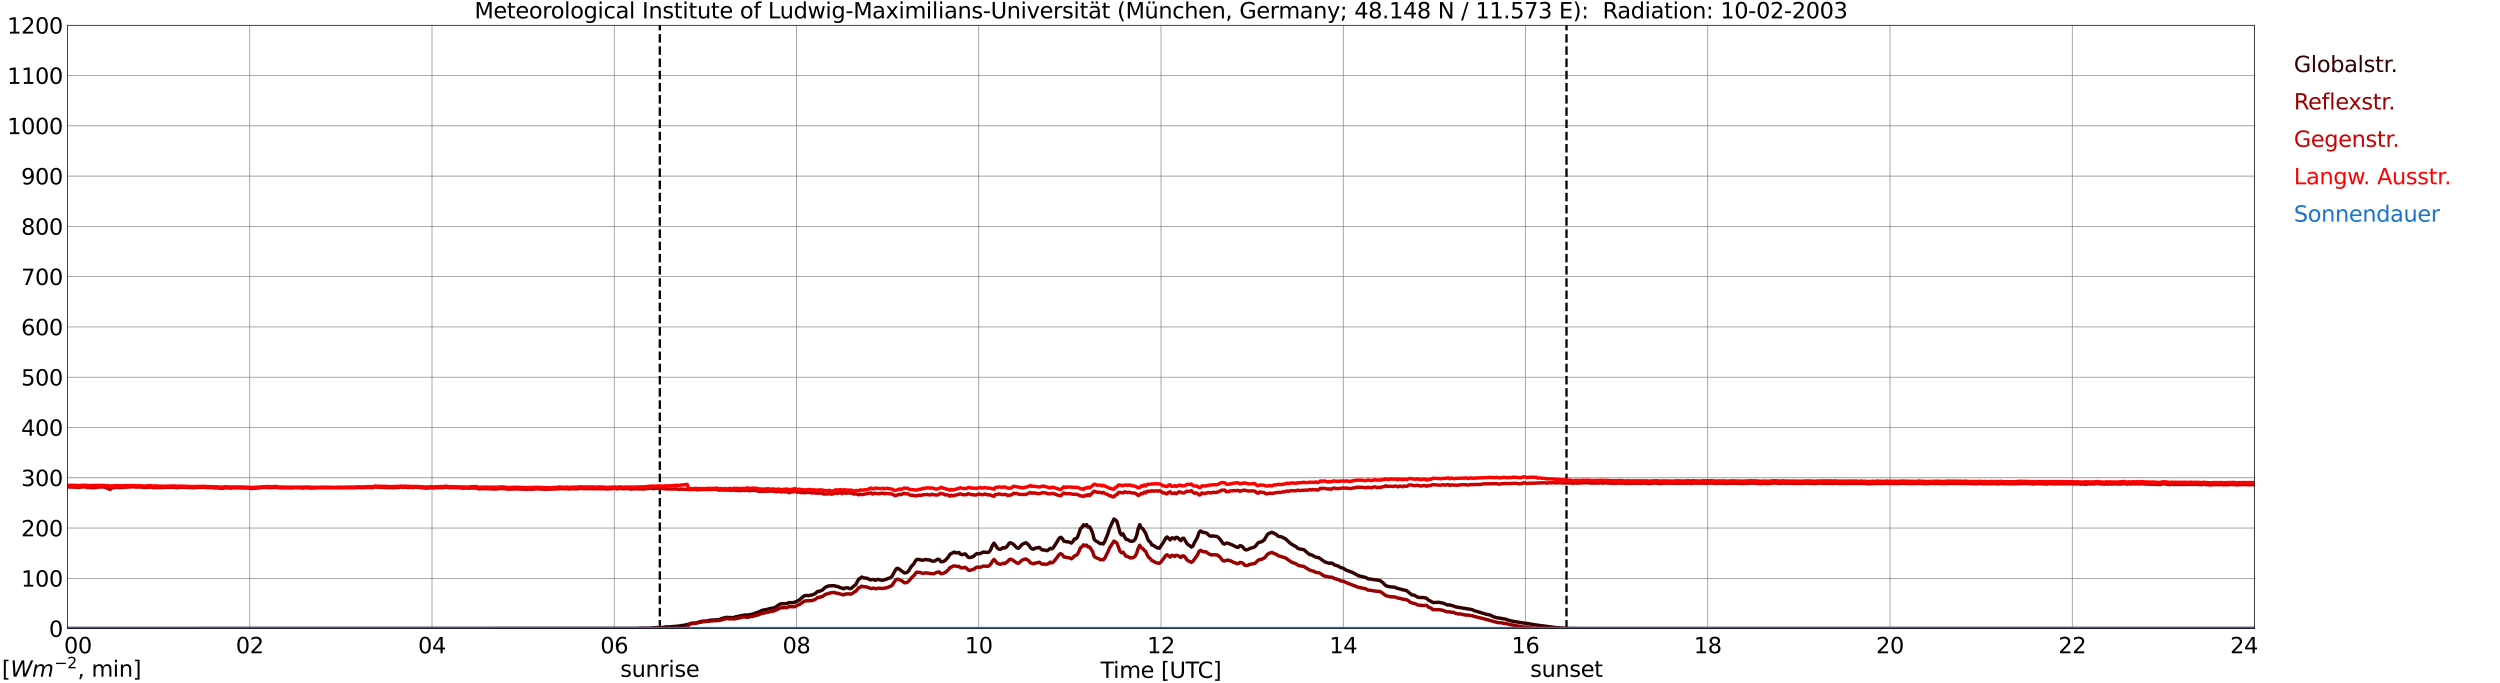 <?xml version="1.0" encoding="utf-8" standalone="no"?>
<!DOCTYPE svg PUBLIC "-//W3C//DTD SVG 1.1//EN"
  "http://www.w3.org/Graphics/SVG/1.1/DTD/svg11.dtd">
<svg xmlns:xlink="http://www.w3.org/1999/xlink" width="1085.4pt" height="296.64pt" viewBox="0 0 1085.4 296.64" xmlns="http://www.w3.org/2000/svg" version="1.1">
 <defs>
  <style type="text/css">*{stroke-linejoin: round; stroke-linecap: butt}</style>
 </defs>
 <g id="figure_1">
  <g id="patch_1">
   <path d="M 0 296.64 
L 1085.4 296.64 
L 1085.4 0 
L 0 0 
z
" style="fill: #ffffff"/>
  </g>
  <g id="axes_1">
   <g id="patch_2">
    <path d="M 29.306 272.909 
L 978.814 272.909 
L 978.814 10.976 
L 29.306 10.976 
z
" style="fill: #ffffff"/>
   </g>
   <g id="patch_3">
    <path d="M 978.814 272.909 
L 978.814 272.909 
L 978.814 10.976 
L 978.814 10.976 
z
" clip-path="url(#p377b2c59d8)" style="fill: #d3d3d3; opacity: 0.25; stroke: #d3d3d3; stroke-linejoin: miter"/>
   </g>
   <g id="matplotlib.axis_1">
    <g id="xtick_1">
     <g id="line2d_1">
      <path d="M 29.306 272.909 
L 29.306 10.976 
" clip-path="url(#p377b2c59d8)" style="fill: none; stroke: #808080; stroke-width: 0.3; stroke-linecap: square"/>
     </g>
     <g id="line2d_2"/>
     <g id="text_1">
      <!--    00 -->
      <g transform="translate(18.733 283.627) scale(0.095 -0.095)">
       <defs>
        <path id="DejaVuSans-20" transform="scale(0.016)"/>
        <path id="DejaVuSans-30" d="M 2034 4250 
Q 1547 4250 1301 3770 
Q 1056 3291 1056 2328 
Q 1056 1369 1301 889 
Q 1547 409 2034 409 
Q 2525 409 2770 889 
Q 3016 1369 3016 2328 
Q 3016 3291 2770 3770 
Q 2525 4250 2034 4250 
z
M 2034 4750 
Q 2819 4750 3233 4129 
Q 3647 3509 3647 2328 
Q 3647 1150 3233 529 
Q 2819 -91 2034 -91 
Q 1250 -91 836 529 
Q 422 1150 422 2328 
Q 422 3509 836 4129 
Q 1250 4750 2034 4750 
z
" transform="scale(0.016)"/>
       </defs>
       <use xlink:href="#DejaVuSans-20"/>
       <use xlink:href="#DejaVuSans-20" transform="translate(31.787 0)"/>
       <use xlink:href="#DejaVuSans-20" transform="translate(63.574 0)"/>
       <use xlink:href="#DejaVuSans-30" transform="translate(95.361 0)"/>
       <use xlink:href="#DejaVuSans-30" transform="translate(158.984 0)"/>
      </g>
     </g>
    </g>
    <g id="xtick_2">
     <g id="line2d_3">
      <path d="M 108.431 272.909 
L 108.431 10.976 
" clip-path="url(#p377b2c59d8)" style="fill: none; stroke: #808080; stroke-width: 0.3; stroke-linecap: square"/>
     </g>
     <g id="line2d_4"/>
     <g id="text_2">
      <!-- 02 -->
      <g transform="translate(102.387 283.627) scale(0.095 -0.095)">
       <defs>
        <path id="DejaVuSans-32" d="M 1228 531 
L 3431 531 
L 3431 0 
L 469 0 
L 469 531 
Q 828 903 1448 1529 
Q 2069 2156 2228 2338 
Q 2531 2678 2651 2914 
Q 2772 3150 2772 3378 
Q 2772 3750 2511 3984 
Q 2250 4219 1831 4219 
Q 1534 4219 1204 4116 
Q 875 4013 500 3803 
L 500 4441 
Q 881 4594 1212 4672 
Q 1544 4750 1819 4750 
Q 2544 4750 2975 4387 
Q 3406 4025 3406 3419 
Q 3406 3131 3298 2873 
Q 3191 2616 2906 2266 
Q 2828 2175 2409 1742 
Q 1991 1309 1228 531 
z
" transform="scale(0.016)"/>
       </defs>
       <use xlink:href="#DejaVuSans-30"/>
       <use xlink:href="#DejaVuSans-32" transform="translate(63.623 0)"/>
      </g>
     </g>
    </g>
    <g id="xtick_3">
     <g id="line2d_5">
      <path d="M 187.557 272.909 
L 187.557 10.976 
" clip-path="url(#p377b2c59d8)" style="fill: none; stroke: #808080; stroke-width: 0.3; stroke-linecap: square"/>
     </g>
     <g id="line2d_6"/>
     <g id="text_3">
      <!-- 04 -->
      <g transform="translate(181.513 283.627) scale(0.095 -0.095)">
       <defs>
        <path id="DejaVuSans-34" d="M 2419 4116 
L 825 1625 
L 2419 1625 
L 2419 4116 
z
M 2253 4666 
L 3047 4666 
L 3047 1625 
L 3713 1625 
L 3713 1100 
L 3047 1100 
L 3047 0 
L 2419 0 
L 2419 1100 
L 313 1100 
L 313 1709 
L 2253 4666 
z
" transform="scale(0.016)"/>
       </defs>
       <use xlink:href="#DejaVuSans-30"/>
       <use xlink:href="#DejaVuSans-34" transform="translate(63.623 0)"/>
      </g>
     </g>
    </g>
    <g id="xtick_4">
     <g id="line2d_7">
      <path d="M 266.683 272.909 
L 266.683 10.976 
" clip-path="url(#p377b2c59d8)" style="fill: none; stroke: #808080; stroke-width: 0.3; stroke-linecap: square"/>
     </g>
     <g id="line2d_8"/>
     <g id="text_4">
      <!-- 06 -->
      <g transform="translate(260.638 283.627) scale(0.095 -0.095)">
       <defs>
        <path id="DejaVuSans-36" d="M 2113 2584 
Q 1688 2584 1439 2293 
Q 1191 2003 1191 1497 
Q 1191 994 1439 701 
Q 1688 409 2113 409 
Q 2538 409 2786 701 
Q 3034 994 3034 1497 
Q 3034 2003 2786 2293 
Q 2538 2584 2113 2584 
z
M 3366 4563 
L 3366 3988 
Q 3128 4100 2886 4159 
Q 2644 4219 2406 4219 
Q 1781 4219 1451 3797 
Q 1122 3375 1075 2522 
Q 1259 2794 1537 2939 
Q 1816 3084 2150 3084 
Q 2853 3084 3261 2657 
Q 3669 2231 3669 1497 
Q 3669 778 3244 343 
Q 2819 -91 2113 -91 
Q 1303 -91 875 529 
Q 447 1150 447 2328 
Q 447 3434 972 4092 
Q 1497 4750 2381 4750 
Q 2619 4750 2861 4703 
Q 3103 4656 3366 4563 
z
" transform="scale(0.016)"/>
       </defs>
       <use xlink:href="#DejaVuSans-30"/>
       <use xlink:href="#DejaVuSans-36" transform="translate(63.623 0)"/>
      </g>
     </g>
    </g>
    <g id="xtick_5">
     <g id="line2d_9">
      <path d="M 345.808 272.909 
L 345.808 10.976 
" clip-path="url(#p377b2c59d8)" style="fill: none; stroke: #808080; stroke-width: 0.3; stroke-linecap: square"/>
     </g>
     <g id="line2d_10"/>
     <g id="text_5">
      <!-- 08 -->
      <g transform="translate(339.764 283.627) scale(0.095 -0.095)">
       <defs>
        <path id="DejaVuSans-38" d="M 2034 2216 
Q 1584 2216 1326 1975 
Q 1069 1734 1069 1313 
Q 1069 891 1326 650 
Q 1584 409 2034 409 
Q 2484 409 2743 651 
Q 3003 894 3003 1313 
Q 3003 1734 2745 1975 
Q 2488 2216 2034 2216 
z
M 1403 2484 
Q 997 2584 770 2862 
Q 544 3141 544 3541 
Q 544 4100 942 4425 
Q 1341 4750 2034 4750 
Q 2731 4750 3128 4425 
Q 3525 4100 3525 3541 
Q 3525 3141 3298 2862 
Q 3072 2584 2669 2484 
Q 3125 2378 3379 2068 
Q 3634 1759 3634 1313 
Q 3634 634 3220 271 
Q 2806 -91 2034 -91 
Q 1263 -91 848 271 
Q 434 634 434 1313 
Q 434 1759 690 2068 
Q 947 2378 1403 2484 
z
M 1172 3481 
Q 1172 3119 1398 2916 
Q 1625 2713 2034 2713 
Q 2441 2713 2670 2916 
Q 2900 3119 2900 3481 
Q 2900 3844 2670 4047 
Q 2441 4250 2034 4250 
Q 1625 4250 1398 4047 
Q 1172 3844 1172 3481 
z
" transform="scale(0.016)"/>
       </defs>
       <use xlink:href="#DejaVuSans-30"/>
       <use xlink:href="#DejaVuSans-38" transform="translate(63.623 0)"/>
      </g>
     </g>
    </g>
    <g id="xtick_6">
     <g id="line2d_11">
      <path d="M 424.934 272.909 
L 424.934 10.976 
" clip-path="url(#p377b2c59d8)" style="fill: none; stroke: #808080; stroke-width: 0.3; stroke-linecap: square"/>
     </g>
     <g id="line2d_12"/>
     <g id="text_6">
      <!-- 10 -->
      <g transform="translate(418.89 283.627) scale(0.095 -0.095)">
       <defs>
        <path id="DejaVuSans-31" d="M 794 531 
L 1825 531 
L 1825 4091 
L 703 3866 
L 703 4441 
L 1819 4666 
L 2450 4666 
L 2450 531 
L 3481 531 
L 3481 0 
L 794 0 
L 794 531 
z
" transform="scale(0.016)"/>
       </defs>
       <use xlink:href="#DejaVuSans-31"/>
       <use xlink:href="#DejaVuSans-30" transform="translate(63.623 0)"/>
      </g>
     </g>
    </g>
    <g id="xtick_7">
     <g id="line2d_13">
      <path d="M 504.06 272.909 
L 504.06 10.976 
" clip-path="url(#p377b2c59d8)" style="fill: none; stroke: #808080; stroke-width: 0.3; stroke-linecap: square"/>
     </g>
     <g id="line2d_14"/>
     <g id="text_7">
      <!-- 12 -->
      <g transform="translate(498.015 283.627) scale(0.095 -0.095)">
       <use xlink:href="#DejaVuSans-31"/>
       <use xlink:href="#DejaVuSans-32" transform="translate(63.623 0)"/>
      </g>
     </g>
    </g>
    <g id="xtick_8">
     <g id="line2d_15">
      <path d="M 583.185 272.909 
L 583.185 10.976 
" clip-path="url(#p377b2c59d8)" style="fill: none; stroke: #808080; stroke-width: 0.3; stroke-linecap: square"/>
     </g>
     <g id="line2d_16"/>
     <g id="text_8">
      <!-- 14 -->
      <g transform="translate(577.141 283.627) scale(0.095 -0.095)">
       <use xlink:href="#DejaVuSans-31"/>
       <use xlink:href="#DejaVuSans-34" transform="translate(63.623 0)"/>
      </g>
     </g>
    </g>
    <g id="xtick_9">
     <g id="line2d_17">
      <path d="M 662.311 272.909 
L 662.311 10.976 
" clip-path="url(#p377b2c59d8)" style="fill: none; stroke: #808080; stroke-width: 0.3; stroke-linecap: square"/>
     </g>
     <g id="line2d_18"/>
     <g id="text_9">
      <!-- 16 -->
      <g transform="translate(656.267 283.627) scale(0.095 -0.095)">
       <use xlink:href="#DejaVuSans-31"/>
       <use xlink:href="#DejaVuSans-36" transform="translate(63.623 0)"/>
      </g>
     </g>
    </g>
    <g id="xtick_10">
     <g id="line2d_19">
      <path d="M 741.437 272.909 
L 741.437 10.976 
" clip-path="url(#p377b2c59d8)" style="fill: none; stroke: #808080; stroke-width: 0.3; stroke-linecap: square"/>
     </g>
     <g id="line2d_20"/>
     <g id="text_10">
      <!-- 18 -->
      <g transform="translate(735.392 283.627) scale(0.095 -0.095)">
       <use xlink:href="#DejaVuSans-31"/>
       <use xlink:href="#DejaVuSans-38" transform="translate(63.623 0)"/>
      </g>
     </g>
    </g>
    <g id="xtick_11">
     <g id="line2d_21">
      <path d="M 820.562 272.909 
L 820.562 10.976 
" clip-path="url(#p377b2c59d8)" style="fill: none; stroke: #808080; stroke-width: 0.3; stroke-linecap: square"/>
     </g>
     <g id="line2d_22"/>
     <g id="text_11">
      <!-- 20 -->
      <g transform="translate(814.518 283.627) scale(0.095 -0.095)">
       <use xlink:href="#DejaVuSans-32"/>
       <use xlink:href="#DejaVuSans-30" transform="translate(63.623 0)"/>
      </g>
     </g>
    </g>
    <g id="xtick_12">
     <g id="line2d_23">
      <path d="M 899.688 272.909 
L 899.688 10.976 
" clip-path="url(#p377b2c59d8)" style="fill: none; stroke: #808080; stroke-width: 0.3; stroke-linecap: square"/>
     </g>
     <g id="line2d_24"/>
     <g id="text_12">
      <!-- 22 -->
      <g transform="translate(893.644 283.627) scale(0.095 -0.095)">
       <use xlink:href="#DejaVuSans-32"/>
       <use xlink:href="#DejaVuSans-32" transform="translate(63.623 0)"/>
      </g>
     </g>
    </g>
    <g id="xtick_13">
     <g id="line2d_25">
      <path d="M 978.814 272.909 
L 978.814 10.976 
" clip-path="url(#p377b2c59d8)" style="fill: none; stroke: #808080; stroke-width: 0.3; stroke-linecap: square"/>
     </g>
     <g id="line2d_26"/>
     <g id="text_13">
      <!-- 24    -->
      <g transform="translate(968.241 283.627) scale(0.095 -0.095)">
       <use xlink:href="#DejaVuSans-32"/>
       <use xlink:href="#DejaVuSans-34" transform="translate(63.623 0)"/>
       <use xlink:href="#DejaVuSans-20" transform="translate(127.246 0)"/>
       <use xlink:href="#DejaVuSans-20" transform="translate(159.033 0)"/>
       <use xlink:href="#DejaVuSans-20" transform="translate(190.82 0)"/>
      </g>
     </g>
    </g>
    <g id="text_14">
     <!-- Time [UTC] -->
     <g transform="translate(477.806 294.322) scale(0.095 -0.095)">
      <defs>
       <path id="DejaVuSans-54" d="M -19 4666 
L 3928 4666 
L 3928 4134 
L 2272 4134 
L 2272 0 
L 1638 0 
L 1638 4134 
L -19 4134 
L -19 4666 
z
" transform="scale(0.016)"/>
       <path id="DejaVuSans-69" d="M 603 3500 
L 1178 3500 
L 1178 0 
L 603 0 
L 603 3500 
z
M 603 4863 
L 1178 4863 
L 1178 4134 
L 603 4134 
L 603 4863 
z
" transform="scale(0.016)"/>
       <path id="DejaVuSans-6d" d="M 3328 2828 
Q 3544 3216 3844 3400 
Q 4144 3584 4550 3584 
Q 5097 3584 5394 3201 
Q 5691 2819 5691 2113 
L 5691 0 
L 5113 0 
L 5113 2094 
Q 5113 2597 4934 2840 
Q 4756 3084 4391 3084 
Q 3944 3084 3684 2787 
Q 3425 2491 3425 1978 
L 3425 0 
L 2847 0 
L 2847 2094 
Q 2847 2600 2669 2842 
Q 2491 3084 2119 3084 
Q 1678 3084 1418 2786 
Q 1159 2488 1159 1978 
L 1159 0 
L 581 0 
L 581 3500 
L 1159 3500 
L 1159 2956 
Q 1356 3278 1631 3431 
Q 1906 3584 2284 3584 
Q 2666 3584 2933 3390 
Q 3200 3197 3328 2828 
z
" transform="scale(0.016)"/>
       <path id="DejaVuSans-65" d="M 3597 1894 
L 3597 1613 
L 953 1613 
Q 991 1019 1311 708 
Q 1631 397 2203 397 
Q 2534 397 2845 478 
Q 3156 559 3463 722 
L 3463 178 
Q 3153 47 2828 -22 
Q 2503 -91 2169 -91 
Q 1331 -91 842 396 
Q 353 884 353 1716 
Q 353 2575 817 3079 
Q 1281 3584 2069 3584 
Q 2775 3584 3186 3129 
Q 3597 2675 3597 1894 
z
M 3022 2063 
Q 3016 2534 2758 2815 
Q 2500 3097 2075 3097 
Q 1594 3097 1305 2825 
Q 1016 2553 972 2059 
L 3022 2063 
z
" transform="scale(0.016)"/>
       <path id="DejaVuSans-5b" d="M 550 4863 
L 1875 4863 
L 1875 4416 
L 1125 4416 
L 1125 -397 
L 1875 -397 
L 1875 -844 
L 550 -844 
L 550 4863 
z
" transform="scale(0.016)"/>
       <path id="DejaVuSans-55" d="M 556 4666 
L 1191 4666 
L 1191 1831 
Q 1191 1081 1462 751 
Q 1734 422 2344 422 
Q 2950 422 3222 751 
Q 3494 1081 3494 1831 
L 3494 4666 
L 4128 4666 
L 4128 1753 
Q 4128 841 3676 375 
Q 3225 -91 2344 -91 
Q 1459 -91 1007 375 
Q 556 841 556 1753 
L 556 4666 
z
" transform="scale(0.016)"/>
       <path id="DejaVuSans-43" d="M 4122 4306 
L 4122 3641 
Q 3803 3938 3442 4084 
Q 3081 4231 2675 4231 
Q 1875 4231 1450 3742 
Q 1025 3253 1025 2328 
Q 1025 1406 1450 917 
Q 1875 428 2675 428 
Q 3081 428 3442 575 
Q 3803 722 4122 1019 
L 4122 359 
Q 3791 134 3420 21 
Q 3050 -91 2638 -91 
Q 1578 -91 968 557 
Q 359 1206 359 2328 
Q 359 3453 968 4101 
Q 1578 4750 2638 4750 
Q 3056 4750 3426 4639 
Q 3797 4528 4122 4306 
z
" transform="scale(0.016)"/>
       <path id="DejaVuSans-5d" d="M 1947 4863 
L 1947 -844 
L 622 -844 
L 622 -397 
L 1369 -397 
L 1369 4416 
L 622 4416 
L 622 4863 
L 1947 4863 
z
" transform="scale(0.016)"/>
      </defs>
      <use xlink:href="#DejaVuSans-54"/>
      <use xlink:href="#DejaVuSans-69" transform="translate(57.959 0)"/>
      <use xlink:href="#DejaVuSans-6d" transform="translate(85.742 0)"/>
      <use xlink:href="#DejaVuSans-65" transform="translate(183.154 0)"/>
      <use xlink:href="#DejaVuSans-20" transform="translate(244.678 0)"/>
      <use xlink:href="#DejaVuSans-5b" transform="translate(276.465 0)"/>
      <use xlink:href="#DejaVuSans-55" transform="translate(315.479 0)"/>
      <use xlink:href="#DejaVuSans-54" transform="translate(388.672 0)"/>
      <use xlink:href="#DejaVuSans-43" transform="translate(443.881 0)"/>
      <use xlink:href="#DejaVuSans-5d" transform="translate(513.705 0)"/>
     </g>
    </g>
   </g>
   <g id="matplotlib.axis_2">
    <g id="ytick_1">
     <g id="line2d_27">
      <path d="M 29.306 272.909 
L 978.814 272.909 
" clip-path="url(#p377b2c59d8)" style="fill: none; stroke: #808080; stroke-width: 0.3; stroke-linecap: square"/>
     </g>
     <g id="line2d_28"/>
     <g id="text_15">
      <!-- 0 -->
      <g transform="translate(21.261 276.518) scale(0.095 -0.095)">
       <use xlink:href="#DejaVuSans-30"/>
      </g>
     </g>
    </g>
    <g id="ytick_2">
     <g id="line2d_29">
      <path d="M 29.306 251.081 
L 978.814 251.081 
" clip-path="url(#p377b2c59d8)" style="fill: none; stroke: #808080; stroke-width: 0.3; stroke-linecap: square"/>
     </g>
     <g id="line2d_30"/>
     <g id="text_16">
      <!-- 100 -->
      <g transform="translate(9.173 254.69) scale(0.095 -0.095)">
       <use xlink:href="#DejaVuSans-31"/>
       <use xlink:href="#DejaVuSans-30" transform="translate(63.623 0)"/>
       <use xlink:href="#DejaVuSans-30" transform="translate(127.246 0)"/>
      </g>
     </g>
    </g>
    <g id="ytick_3">
     <g id="line2d_31">
      <path d="M 29.306 229.253 
L 978.814 229.253 
" clip-path="url(#p377b2c59d8)" style="fill: none; stroke: #808080; stroke-width: 0.3; stroke-linecap: square"/>
     </g>
     <g id="line2d_32"/>
     <g id="text_17">
      <!-- 200 -->
      <g transform="translate(9.173 232.863) scale(0.095 -0.095)">
       <use xlink:href="#DejaVuSans-32"/>
       <use xlink:href="#DejaVuSans-30" transform="translate(63.623 0)"/>
       <use xlink:href="#DejaVuSans-30" transform="translate(127.246 0)"/>
      </g>
     </g>
    </g>
    <g id="ytick_4">
     <g id="line2d_33">
      <path d="M 29.306 207.426 
L 978.814 207.426 
" clip-path="url(#p377b2c59d8)" style="fill: none; stroke: #808080; stroke-width: 0.3; stroke-linecap: square"/>
     </g>
     <g id="line2d_34"/>
     <g id="text_18">
      <!-- 300 -->
      <g transform="translate(9.173 211.035) scale(0.095 -0.095)">
       <defs>
        <path id="DejaVuSans-33" d="M 2597 2516 
Q 3050 2419 3304 2112 
Q 3559 1806 3559 1356 
Q 3559 666 3084 287 
Q 2609 -91 1734 -91 
Q 1441 -91 1130 -33 
Q 819 25 488 141 
L 488 750 
Q 750 597 1062 519 
Q 1375 441 1716 441 
Q 2309 441 2620 675 
Q 2931 909 2931 1356 
Q 2931 1769 2642 2001 
Q 2353 2234 1838 2234 
L 1294 2234 
L 1294 2753 
L 1863 2753 
Q 2328 2753 2575 2939 
Q 2822 3125 2822 3475 
Q 2822 3834 2567 4026 
Q 2313 4219 1838 4219 
Q 1578 4219 1281 4162 
Q 984 4106 628 3988 
L 628 4550 
Q 988 4650 1302 4700 
Q 1616 4750 1894 4750 
Q 2613 4750 3031 4423 
Q 3450 4097 3450 3541 
Q 3450 3153 3228 2886 
Q 3006 2619 2597 2516 
z
" transform="scale(0.016)"/>
       </defs>
       <use xlink:href="#DejaVuSans-33"/>
       <use xlink:href="#DejaVuSans-30" transform="translate(63.623 0)"/>
       <use xlink:href="#DejaVuSans-30" transform="translate(127.246 0)"/>
      </g>
     </g>
    </g>
    <g id="ytick_5">
     <g id="line2d_35">
      <path d="M 29.306 185.598 
L 978.814 185.598 
" clip-path="url(#p377b2c59d8)" style="fill: none; stroke: #808080; stroke-width: 0.3; stroke-linecap: square"/>
     </g>
     <g id="line2d_36"/>
     <g id="text_19">
      <!-- 400 -->
      <g transform="translate(9.173 189.207) scale(0.095 -0.095)">
       <use xlink:href="#DejaVuSans-34"/>
       <use xlink:href="#DejaVuSans-30" transform="translate(63.623 0)"/>
       <use xlink:href="#DejaVuSans-30" transform="translate(127.246 0)"/>
      </g>
     </g>
    </g>
    <g id="ytick_6">
     <g id="line2d_37">
      <path d="M 29.306 163.77 
L 978.814 163.77 
" clip-path="url(#p377b2c59d8)" style="fill: none; stroke: #808080; stroke-width: 0.3; stroke-linecap: square"/>
     </g>
     <g id="line2d_38"/>
     <g id="text_20">
      <!-- 500 -->
      <g transform="translate(9.173 167.379) scale(0.095 -0.095)">
       <defs>
        <path id="DejaVuSans-35" d="M 691 4666 
L 3169 4666 
L 3169 4134 
L 1269 4134 
L 1269 2991 
Q 1406 3038 1543 3061 
Q 1681 3084 1819 3084 
Q 2600 3084 3056 2656 
Q 3513 2228 3513 1497 
Q 3513 744 3044 326 
Q 2575 -91 1722 -91 
Q 1428 -91 1123 -41 
Q 819 9 494 109 
L 494 744 
Q 775 591 1075 516 
Q 1375 441 1709 441 
Q 2250 441 2565 725 
Q 2881 1009 2881 1497 
Q 2881 1984 2565 2268 
Q 2250 2553 1709 2553 
Q 1456 2553 1204 2497 
Q 953 2441 691 2322 
L 691 4666 
z
" transform="scale(0.016)"/>
       </defs>
       <use xlink:href="#DejaVuSans-35"/>
       <use xlink:href="#DejaVuSans-30" transform="translate(63.623 0)"/>
       <use xlink:href="#DejaVuSans-30" transform="translate(127.246 0)"/>
      </g>
     </g>
    </g>
    <g id="ytick_7">
     <g id="line2d_39">
      <path d="M 29.306 141.942 
L 978.814 141.942 
" clip-path="url(#p377b2c59d8)" style="fill: none; stroke: #808080; stroke-width: 0.3; stroke-linecap: square"/>
     </g>
     <g id="line2d_40"/>
     <g id="text_21">
      <!-- 600 -->
      <g transform="translate(9.173 145.551) scale(0.095 -0.095)">
       <use xlink:href="#DejaVuSans-36"/>
       <use xlink:href="#DejaVuSans-30" transform="translate(63.623 0)"/>
       <use xlink:href="#DejaVuSans-30" transform="translate(127.246 0)"/>
      </g>
     </g>
    </g>
    <g id="ytick_8">
     <g id="line2d_41">
      <path d="M 29.306 120.114 
L 978.814 120.114 
" clip-path="url(#p377b2c59d8)" style="fill: none; stroke: #808080; stroke-width: 0.3; stroke-linecap: square"/>
     </g>
     <g id="line2d_42"/>
     <g id="text_22">
      <!-- 700 -->
      <g transform="translate(9.173 123.724) scale(0.095 -0.095)">
       <defs>
        <path id="DejaVuSans-37" d="M 525 4666 
L 3525 4666 
L 3525 4397 
L 1831 0 
L 1172 0 
L 2766 4134 
L 525 4134 
L 525 4666 
z
" transform="scale(0.016)"/>
       </defs>
       <use xlink:href="#DejaVuSans-37"/>
       <use xlink:href="#DejaVuSans-30" transform="translate(63.623 0)"/>
       <use xlink:href="#DejaVuSans-30" transform="translate(127.246 0)"/>
      </g>
     </g>
    </g>
    <g id="ytick_9">
     <g id="line2d_43">
      <path d="M 29.306 98.287 
L 978.814 98.287 
" clip-path="url(#p377b2c59d8)" style="fill: none; stroke: #808080; stroke-width: 0.3; stroke-linecap: square"/>
     </g>
     <g id="line2d_44"/>
     <g id="text_23">
      <!-- 800 -->
      <g transform="translate(9.173 101.896) scale(0.095 -0.095)">
       <use xlink:href="#DejaVuSans-38"/>
       <use xlink:href="#DejaVuSans-30" transform="translate(63.623 0)"/>
       <use xlink:href="#DejaVuSans-30" transform="translate(127.246 0)"/>
      </g>
     </g>
    </g>
    <g id="ytick_10">
     <g id="line2d_45">
      <path d="M 29.306 76.459 
L 978.814 76.459 
" clip-path="url(#p377b2c59d8)" style="fill: none; stroke: #808080; stroke-width: 0.3; stroke-linecap: square"/>
     </g>
     <g id="line2d_46"/>
     <g id="text_24">
      <!-- 900 -->
      <g transform="translate(9.173 80.068) scale(0.095 -0.095)">
       <defs>
        <path id="DejaVuSans-39" d="M 703 97 
L 703 672 
Q 941 559 1184 500 
Q 1428 441 1663 441 
Q 2288 441 2617 861 
Q 2947 1281 2994 2138 
Q 2813 1869 2534 1725 
Q 2256 1581 1919 1581 
Q 1219 1581 811 2004 
Q 403 2428 403 3163 
Q 403 3881 828 4315 
Q 1253 4750 1959 4750 
Q 2769 4750 3195 4129 
Q 3622 3509 3622 2328 
Q 3622 1225 3098 567 
Q 2575 -91 1691 -91 
Q 1453 -91 1209 -44 
Q 966 3 703 97 
z
M 1959 2075 
Q 2384 2075 2632 2365 
Q 2881 2656 2881 3163 
Q 2881 3666 2632 3958 
Q 2384 4250 1959 4250 
Q 1534 4250 1286 3958 
Q 1038 3666 1038 3163 
Q 1038 2656 1286 2365 
Q 1534 2075 1959 2075 
z
" transform="scale(0.016)"/>
       </defs>
       <use xlink:href="#DejaVuSans-39"/>
       <use xlink:href="#DejaVuSans-30" transform="translate(63.623 0)"/>
       <use xlink:href="#DejaVuSans-30" transform="translate(127.246 0)"/>
      </g>
     </g>
    </g>
    <g id="ytick_11">
     <g id="line2d_47">
      <path d="M 29.306 54.631 
L 978.814 54.631 
" clip-path="url(#p377b2c59d8)" style="fill: none; stroke: #808080; stroke-width: 0.3; stroke-linecap: square"/>
     </g>
     <g id="line2d_48"/>
     <g id="text_25">
      <!-- 1000 -->
      <g transform="translate(3.128 58.24) scale(0.095 -0.095)">
       <use xlink:href="#DejaVuSans-31"/>
       <use xlink:href="#DejaVuSans-30" transform="translate(63.623 0)"/>
       <use xlink:href="#DejaVuSans-30" transform="translate(127.246 0)"/>
       <use xlink:href="#DejaVuSans-30" transform="translate(190.869 0)"/>
      </g>
     </g>
    </g>
    <g id="ytick_12">
     <g id="line2d_49">
      <path d="M 29.306 32.803 
L 978.814 32.803 
" clip-path="url(#p377b2c59d8)" style="fill: none; stroke: #808080; stroke-width: 0.3; stroke-linecap: square"/>
     </g>
     <g id="line2d_50"/>
     <g id="text_26">
      <!-- 1100 -->
      <g transform="translate(3.128 36.413) scale(0.095 -0.095)">
       <use xlink:href="#DejaVuSans-31"/>
       <use xlink:href="#DejaVuSans-31" transform="translate(63.623 0)"/>
       <use xlink:href="#DejaVuSans-30" transform="translate(127.246 0)"/>
       <use xlink:href="#DejaVuSans-30" transform="translate(190.869 0)"/>
      </g>
     </g>
    </g>
    <g id="ytick_13">
     <g id="line2d_51">
      <path d="M 29.306 10.976 
L 978.814 10.976 
" clip-path="url(#p377b2c59d8)" style="fill: none; stroke: #808080; stroke-width: 0.3; stroke-linecap: square"/>
     </g>
     <g id="line2d_52"/>
     <g id="text_27">
      <!-- 1200 -->
      <g transform="translate(3.128 14.585) scale(0.095 -0.095)">
       <use xlink:href="#DejaVuSans-31"/>
       <use xlink:href="#DejaVuSans-32" transform="translate(63.623 0)"/>
       <use xlink:href="#DejaVuSans-30" transform="translate(127.246 0)"/>
       <use xlink:href="#DejaVuSans-30" transform="translate(190.869 0)"/>
      </g>
     </g>
    </g>
   </g>
   <g id="line2d_53">
    <path d="M 286.464 272.909 
L 286.464 10.976 
" clip-path="url(#p377b2c59d8)" style="fill: none; stroke-dasharray: 3.7,1.6; stroke-dashoffset: 0; stroke: #000000"/>
   </g>
   <g id="line2d_54">
    <path d="M 680.114 272.909 
L 680.114 10.976 
" clip-path="url(#p377b2c59d8)" style="fill: none; stroke-dasharray: 3.7,1.6; stroke-dashoffset: 0; stroke: #000000"/>
   </g>
   <g id="line2d_55">
    <path d="M 29.306 272.909 
L 276.573 272.852 
L 277.892 272.76 
L 279.87 272.715 
L 280.53 272.76 
L 281.189 272.669 
L 281.849 272.76 
L 283.827 272.577 
L 285.145 272.485 
L 286.464 272.485 
L 287.783 272.44 
L 289.102 272.167 
L 290.42 272.167 
L 294.377 271.846 
L 296.355 271.525 
L 297.014 271.525 
L 297.674 271.25 
L 298.992 271.067 
L 300.311 270.564 
L 301.63 270.564 
L 304.927 269.694 
L 306.905 269.604 
L 308.224 269.283 
L 312.18 269.008 
L 313.499 268.504 
L 315.477 268.002 
L 316.136 268.094 
L 317.455 268.094 
L 318.114 268.185 
L 318.774 268.048 
L 319.433 267.773 
L 321.411 267.406 
L 323.39 266.996 
L 324.049 267.085 
L 324.708 267.039 
L 326.027 266.766 
L 327.346 266.491 
L 328.005 266.171 
L 329.324 265.758 
L 330.643 265.118 
L 331.302 264.889 
L 333.28 264.523 
L 333.94 264.296 
L 335.918 263.929 
L 336.577 263.654 
L 338.555 262.327 
L 339.215 262.143 
L 340.533 262.143 
L 341.852 261.96 
L 342.512 261.641 
L 344.49 261.641 
L 345.808 261.137 
L 347.127 260.406 
L 348.446 259.262 
L 349.105 258.712 
L 349.765 258.529 
L 350.424 258.529 
L 351.083 258.666 
L 351.743 258.391 
L 352.402 258.391 
L 353.721 257.843 
L 355.04 256.745 
L 355.699 256.745 
L 357.018 256.195 
L 358.337 254.96 
L 359.655 254.41 
L 360.974 254.318 
L 362.293 254.272 
L 362.952 254.593 
L 363.612 254.593 
L 364.93 255.189 
L 365.59 255.327 
L 366.249 255.645 
L 366.909 255.235 
L 368.227 255.235 
L 368.887 255.599 
L 369.546 255.464 
L 370.865 254.318 
L 371.524 253.77 
L 372.843 251.391 
L 373.502 251.07 
L 374.162 250.52 
L 374.821 250.887 
L 376.14 251.024 
L 376.799 251.208 
L 377.459 251.574 
L 378.118 251.756 
L 378.777 251.574 
L 379.437 251.664 
L 380.096 251.939 
L 380.756 251.62 
L 381.415 251.574 
L 382.734 251.939 
L 383.393 251.893 
L 384.053 251.62 
L 384.712 251.574 
L 385.371 251.208 
L 386.69 250.795 
L 387.349 250.11 
L 388.668 247.639 
L 389.328 246.814 
L 389.987 246.814 
L 392.624 248.737 
L 393.284 248.691 
L 393.943 248.416 
L 394.603 247.73 
L 395.262 246.539 
L 395.921 245.624 
L 396.581 245.03 
L 397.24 243.841 
L 397.899 242.97 
L 398.559 242.832 
L 400.537 243.245 
L 401.856 242.924 
L 403.175 243.107 
L 403.834 243.153 
L 404.493 243.566 
L 405.153 243.657 
L 405.812 243.566 
L 407.131 242.786 
L 407.79 242.924 
L 408.45 243.841 
L 409.109 243.887 
L 409.768 243.657 
L 410.428 243.245 
L 411.746 241.826 
L 412.406 240.636 
L 413.065 240.361 
L 413.725 239.905 
L 414.384 239.722 
L 415.043 240.086 
L 416.362 239.859 
L 417.022 240.636 
L 417.681 240.82 
L 419 240.453 
L 419.659 241.095 
L 420.318 241.918 
L 420.978 242.101 
L 422.297 241.734 
L 422.956 241.324 
L 423.615 240.636 
L 424.275 240.316 
L 424.934 240.453 
L 425.593 240.316 
L 426.912 239.676 
L 428.89 239.859 
L 429.55 239.493 
L 430.209 238.441 
L 430.869 236.838 
L 431.528 235.832 
L 432.187 236.655 
L 432.847 237.753 
L 433.506 238.349 
L 434.165 238.486 
L 434.825 238.257 
L 435.484 237.753 
L 436.144 237.936 
L 436.803 237.615 
L 437.462 236.93 
L 438.122 235.832 
L 438.781 235.649 
L 439.44 235.97 
L 440.1 236.426 
L 441.419 237.799 
L 442.078 238.074 
L 442.737 237.57 
L 443.397 236.701 
L 444.056 236.199 
L 445.375 235.603 
L 446.034 236.061 
L 446.694 236.701 
L 447.353 237.753 
L 448.012 238.303 
L 448.672 238.441 
L 449.331 238.028 
L 451.309 237.661 
L 451.969 238.395 
L 452.628 238.805 
L 453.287 238.761 
L 454.606 239.08 
L 455.266 238.716 
L 455.925 238.074 
L 456.584 238.303 
L 457.244 237.891 
L 458.563 235.832 
L 459.881 233.636 
L 460.541 233.27 
L 461.2 233.772 
L 461.859 234.918 
L 463.178 235.236 
L 463.838 235.236 
L 465.156 235.786 
L 465.816 235.053 
L 466.475 234.001 
L 467.134 233.955 
L 467.794 233.178 
L 468.453 231.484 
L 469.113 229.472 
L 469.772 228.921 
L 470.431 227.824 
L 471.091 228.282 
L 471.75 227.778 
L 472.409 228.876 
L 473.069 228.738 
L 473.728 229.882 
L 474.388 231.438 
L 475.047 234.184 
L 475.706 234.826 
L 476.366 235.145 
L 477.685 236.061 
L 478.344 235.97 
L 479.003 236.153 
L 479.663 235.053 
L 480.981 231.759 
L 481.641 229.609 
L 483.619 225.353 
L 484.278 225.719 
L 484.938 226.405 
L 486.256 231.255 
L 486.916 232.263 
L 487.575 231.759 
L 488.235 233.086 
L 488.894 234.138 
L 489.553 234.23 
L 490.213 234.688 
L 490.872 234.961 
L 491.532 235.007 
L 492.191 234.826 
L 492.85 234.092 
L 493.51 232.444 
L 494.169 229.472 
L 494.828 227.778 
L 495.488 229.197 
L 496.147 229.517 
L 497.466 231.667 
L 498.125 233.59 
L 498.785 234.918 
L 499.444 235.374 
L 500.103 236.655 
L 500.763 236.747 
L 502.082 237.707 
L 502.741 237.936 
L 503.4 237.982 
L 504.719 236.016 
L 505.379 235.007 
L 506.038 233.726 
L 506.697 233.132 
L 508.016 234.413 
L 508.675 233.545 
L 509.335 233.545 
L 509.994 234.001 
L 510.654 233.27 
L 511.313 233.453 
L 512.632 234.734 
L 513.291 233.772 
L 513.95 233.68 
L 515.269 235.924 
L 515.929 236.563 
L 516.588 236.93 
L 517.247 237.524 
L 517.907 237.068 
L 518.566 235.603 
L 519.885 233.224 
L 520.544 231.209 
L 521.204 230.524 
L 522.522 231.255 
L 523.182 231.209 
L 523.841 231.438 
L 525.16 232.628 
L 525.819 232.811 
L 526.479 232.674 
L 528.457 232.949 
L 529.116 233.499 
L 529.776 234.23 
L 531.094 236.061 
L 531.754 236.199 
L 532.413 235.786 
L 533.073 235.832 
L 535.051 236.609 
L 537.029 237.615 
L 537.688 237.57 
L 538.348 236.884 
L 539.007 237.068 
L 539.666 237.57 
L 540.326 238.486 
L 540.985 238.761 
L 541.644 238.624 
L 542.963 237.982 
L 544.282 237.661 
L 544.941 237.251 
L 546.26 235.649 
L 546.919 235.374 
L 547.579 235.282 
L 548.238 234.918 
L 548.898 234.368 
L 550.216 232.126 
L 550.876 231.576 
L 551.535 231.392 
L 552.195 231.074 
L 554.173 232.08 
L 554.832 232.72 
L 555.491 232.949 
L 556.151 232.995 
L 557.47 233.636 
L 558.129 233.955 
L 560.107 235.832 
L 561.426 236.655 
L 562.745 237.388 
L 563.404 238.028 
L 564.063 238.303 
L 566.042 238.624 
L 568.02 240.316 
L 568.679 240.774 
L 569.338 240.866 
L 570.657 241.597 
L 571.317 241.918 
L 572.635 242.147 
L 575.273 244.022 
L 577.251 244.572 
L 577.91 244.434 
L 578.57 244.618 
L 579.229 245.212 
L 581.207 245.853 
L 581.867 246.312 
L 583.185 246.722 
L 584.504 247.547 
L 587.142 248.508 
L 589.779 249.972 
L 593.076 250.749 
L 593.736 251.253 
L 599.011 251.985 
L 600.329 252.901 
L 601.648 254.272 
L 602.967 254.685 
L 605.604 254.96 
L 606.264 255.327 
L 608.242 255.829 
L 608.901 256.058 
L 610.22 256.287 
L 610.879 256.562 
L 612.858 258.208 
L 614.176 258.483 
L 615.495 259.262 
L 616.154 259.397 
L 618.133 259.443 
L 619.451 259.764 
L 620.111 260.498 
L 621.429 261.137 
L 622.089 261.595 
L 624.726 261.504 
L 626.705 261.914 
L 628.023 262.51 
L 628.683 262.693 
L 629.342 262.602 
L 631.32 263.195 
L 631.98 263.47 
L 634.617 263.929 
L 638.573 264.568 
L 639.233 264.706 
L 639.892 265.073 
L 644.508 266.446 
L 645.167 266.675 
L 646.486 266.904 
L 647.145 267.131 
L 648.464 267.773 
L 649.783 268.185 
L 651.102 268.366 
L 653.739 268.825 
L 654.399 269.1 
L 655.717 269.467 
L 657.036 269.785 
L 661.652 270.519 
L 662.311 270.656 
L 662.97 270.656 
L 666.267 271.25 
L 675.499 272.485 
L 676.817 272.577 
L 677.477 272.669 
L 678.136 272.623 
L 679.455 272.76 
L 680.774 272.806 
L 681.433 272.909 
L 682.752 272.852 
L 684.73 272.898 
L 691.983 272.909 
L 978.154 272.909 
L 978.154 272.909 
" clip-path="url(#p377b2c59d8)" style="fill: none; stroke: #330000; stroke-width: 1.5; stroke-linecap: square"/>
   </g>
   <g id="line2d_56">
    <path d="M 29.306 272.909 
L 298.333 272.909 
L 298.992 271.097 
L 300.971 270.632 
L 301.63 270.678 
L 302.949 270.399 
L 303.608 270.213 
L 304.267 270.167 
L 304.927 269.98 
L 308.224 269.654 
L 310.202 269.469 
L 310.861 269.515 
L 311.521 269.375 
L 312.18 269.421 
L 315.477 268.537 
L 316.796 268.724 
L 317.455 268.631 
L 318.774 268.724 
L 319.433 268.537 
L 320.093 268.491 
L 320.752 268.257 
L 321.411 268.211 
L 322.73 267.838 
L 324.708 268.026 
L 326.027 267.653 
L 326.686 267.653 
L 328.005 267.282 
L 328.665 267.048 
L 329.324 266.954 
L 329.983 266.583 
L 332.621 265.93 
L 333.28 265.885 
L 333.94 265.605 
L 335.918 265.28 
L 337.236 264.721 
L 337.896 264.442 
L 338.555 263.977 
L 340.533 263.789 
L 341.193 263.837 
L 341.852 263.743 
L 342.512 263.372 
L 344.49 263.418 
L 345.149 263.372 
L 346.468 262.626 
L 347.127 262.486 
L 347.787 261.929 
L 348.446 261.556 
L 349.105 261.043 
L 349.765 260.858 
L 352.402 260.766 
L 353.721 260.299 
L 354.38 259.928 
L 355.04 259.369 
L 355.699 259.415 
L 356.359 259.135 
L 357.018 258.996 
L 358.337 258.066 
L 360.315 257.461 
L 361.634 257.228 
L 362.293 257.228 
L 362.952 257.553 
L 363.612 257.553 
L 366.249 258.297 
L 366.909 257.926 
L 367.568 257.926 
L 368.227 257.741 
L 368.887 257.972 
L 369.546 257.88 
L 370.206 257.553 
L 370.865 257.042 
L 371.524 256.715 
L 372.843 255.134 
L 373.502 254.947 
L 374.162 254.482 
L 374.821 254.715 
L 376.14 254.807 
L 377.459 255.274 
L 378.118 255.551 
L 379.437 255.32 
L 380.096 255.645 
L 381.415 255.366 
L 383.393 255.506 
L 384.053 255.274 
L 384.712 255.32 
L 386.031 254.761 
L 386.69 254.528 
L 387.349 254.063 
L 388.668 252.061 
L 389.328 251.502 
L 389.987 251.456 
L 390.646 251.83 
L 391.306 252.061 
L 391.965 252.434 
L 392.624 252.993 
L 393.284 252.993 
L 393.943 252.805 
L 394.603 252.201 
L 395.921 250.618 
L 396.581 250.108 
L 397.899 248.479 
L 398.559 248.431 
L 399.878 248.617 
L 400.537 248.99 
L 401.856 248.711 
L 405.153 249.13 
L 405.812 248.944 
L 406.471 248.571 
L 407.79 248.291 
L 408.45 249.084 
L 409.109 249.036 
L 410.428 248.525 
L 411.746 247.362 
L 412.406 246.43 
L 413.065 246.198 
L 413.725 245.779 
L 414.384 245.685 
L 415.703 245.965 
L 416.362 245.871 
L 417.022 246.478 
L 417.681 246.569 
L 418.34 246.523 
L 419 246.29 
L 419.659 246.757 
L 420.318 247.407 
L 420.978 247.687 
L 422.956 247.036 
L 423.615 246.478 
L 424.275 246.198 
L 425.593 246.29 
L 426.912 245.779 
L 428.89 245.871 
L 429.55 245.546 
L 430.209 244.801 
L 430.869 243.684 
L 431.528 242.893 
L 432.187 243.544 
L 432.847 244.428 
L 433.506 244.801 
L 434.165 244.987 
L 434.825 244.847 
L 435.484 244.522 
L 436.144 244.707 
L 437.462 243.823 
L 438.122 242.987 
L 438.781 242.754 
L 439.44 243.033 
L 441.419 244.382 
L 442.078 244.616 
L 442.737 244.151 
L 443.397 243.498 
L 444.056 243.033 
L 445.375 242.66 
L 446.694 243.498 
L 447.353 244.336 
L 448.672 244.801 
L 449.331 244.476 
L 449.991 244.428 
L 450.65 244.197 
L 451.309 244.103 
L 451.969 244.707 
L 452.628 244.941 
L 453.287 244.895 
L 453.947 244.987 
L 454.606 244.941 
L 455.266 244.707 
L 455.925 244.057 
L 456.584 244.382 
L 457.244 244.103 
L 458.563 242.52 
L 459.881 240.658 
L 460.541 240.379 
L 461.2 240.798 
L 461.859 241.776 
L 464.497 242.241 
L 465.156 242.614 
L 465.816 242.101 
L 466.475 241.357 
L 467.134 241.171 
L 467.794 240.612 
L 468.453 239.355 
L 469.113 237.773 
L 469.772 237.402 
L 470.431 236.518 
L 471.091 236.982 
L 471.75 236.657 
L 472.409 237.495 
L 473.069 237.447 
L 474.388 239.495 
L 475.047 241.59 
L 475.706 242.055 
L 477.025 242.568 
L 477.685 243.033 
L 478.344 242.939 
L 479.003 243.033 
L 479.663 242.335 
L 480.981 239.683 
L 481.641 238.052 
L 483.619 234.935 
L 484.278 235.306 
L 484.938 235.819 
L 486.256 239.355 
L 486.916 240.008 
L 487.575 239.728 
L 488.894 241.544 
L 489.553 241.636 
L 490.872 242.241 
L 491.532 242.195 
L 492.191 241.961 
L 492.85 241.451 
L 493.51 240.193 
L 494.169 238.006 
L 494.828 236.749 
L 495.488 237.867 
L 496.147 238.146 
L 496.807 238.938 
L 497.466 239.449 
L 498.125 241.077 
L 498.785 242.055 
L 499.444 242.568 
L 500.103 243.452 
L 500.763 243.592 
L 501.422 244.103 
L 502.741 244.522 
L 503.4 244.522 
L 504.06 243.963 
L 504.719 243.033 
L 505.379 242.335 
L 506.038 241.265 
L 506.697 240.846 
L 508.016 241.87 
L 508.675 241.125 
L 509.335 241.171 
L 509.994 241.636 
L 510.654 241.077 
L 511.313 241.171 
L 511.972 241.544 
L 512.632 242.055 
L 513.291 241.357 
L 513.95 241.357 
L 514.61 242.009 
L 515.269 243.033 
L 515.929 243.498 
L 517.247 244.151 
L 517.907 243.684 
L 519.885 240.986 
L 520.544 239.449 
L 521.204 238.938 
L 522.522 239.589 
L 523.182 239.543 
L 523.841 239.728 
L 524.501 240.287 
L 525.819 240.938 
L 526.479 240.846 
L 528.457 240.938 
L 529.776 241.961 
L 530.435 242.848 
L 531.094 243.498 
L 531.754 243.544 
L 532.413 243.265 
L 533.073 243.173 
L 534.391 243.544 
L 535.71 244.197 
L 536.369 244.382 
L 537.029 244.755 
L 537.688 244.661 
L 538.348 244.151 
L 539.666 244.522 
L 540.326 245.36 
L 540.985 245.5 
L 541.644 245.5 
L 542.304 245.126 
L 543.623 244.801 
L 544.282 244.755 
L 544.941 244.522 
L 546.26 243.219 
L 546.919 242.939 
L 547.579 242.893 
L 548.898 242.289 
L 549.557 241.59 
L 550.216 240.706 
L 550.876 240.287 
L 552.195 239.822 
L 553.513 240.473 
L 554.173 240.658 
L 554.832 241.217 
L 558.129 242.241 
L 559.448 243.173 
L 560.766 244.057 
L 562.745 244.801 
L 563.404 245.314 
L 564.063 245.594 
L 566.042 245.919 
L 568.02 247.128 
L 568.679 247.547 
L 569.998 247.92 
L 570.657 248.152 
L 571.317 248.525 
L 572.635 248.665 
L 573.954 249.409 
L 574.613 249.92 
L 575.273 250.153 
L 576.592 250.387 
L 577.251 250.618 
L 577.91 250.527 
L 578.57 250.712 
L 579.229 251.131 
L 580.548 251.502 
L 581.207 251.69 
L 581.867 252.109 
L 582.526 252.295 
L 583.185 252.341 
L 585.164 253.225 
L 586.482 253.737 
L 587.801 254.202 
L 589.779 254.995 
L 593.076 255.691 
L 593.736 256.158 
L 595.714 256.39 
L 597.032 256.623 
L 599.011 256.809 
L 599.67 257.088 
L 601.648 258.577 
L 603.626 259.09 
L 605.604 259.184 
L 606.923 259.648 
L 608.242 259.88 
L 608.901 260.159 
L 609.561 260.159 
L 610.879 260.487 
L 611.539 260.858 
L 612.198 261.462 
L 613.517 261.929 
L 614.176 262.021 
L 614.836 262.255 
L 615.495 262.674 
L 617.473 262.859 
L 618.792 262.859 
L 619.451 262.859 
L 620.111 263.558 
L 621.429 264.069 
L 622.089 264.675 
L 625.386 264.721 
L 626.045 264.953 
L 626.705 265.001 
L 627.364 265.372 
L 628.683 265.699 
L 629.342 265.605 
L 630.001 265.839 
L 630.661 265.791 
L 631.32 265.978 
L 631.98 266.304 
L 633.298 266.583 
L 633.958 266.535 
L 636.595 267.094 
L 637.255 267.002 
L 638.573 267.282 
L 639.233 267.282 
L 639.892 267.607 
L 643.848 268.537 
L 650.442 270.353 
L 651.761 270.353 
L 653.08 270.724 
L 653.739 270.678 
L 655.058 271.051 
L 659.014 271.796 
L 662.311 272.354 
L 662.97 272.215 
L 663.63 272.354 
L 664.289 272.634 
L 664.949 272.586 
L 666.267 272.773 
L 666.927 272.865 
L 667.586 272.634 
L 676.817 272.909 
L 978.154 272.909 
L 978.154 272.909 
" clip-path="url(#p377b2c59d8)" style="fill: none; stroke: #990000; stroke-width: 1.5; stroke-linecap: square"/>
   </g>
   <g id="line2d_57">
    <path d="M 29.306 211.383 
L 33.262 211.538 
L 33.921 211.632 
L 35.24 211.455 
L 36.559 211.396 
L 37.218 211.403 
L 37.878 211.634 
L 38.537 211.632 
L 39.856 211.745 
L 41.175 211.741 
L 42.493 211.494 
L 44.472 211.407 
L 45.79 211.616 
L 47.768 212.505 
L 48.428 211.992 
L 49.087 211.756 
L 51.065 211.555 
L 51.725 211.719 
L 55.022 211.492 
L 58.319 211.326 
L 58.978 211.512 
L 60.297 211.389 
L 60.956 211.499 
L 61.615 211.492 
L 62.934 211.636 
L 63.594 211.553 
L 64.253 211.608 
L 64.912 211.477 
L 65.572 211.512 
L 66.231 211.708 
L 67.55 211.656 
L 68.869 211.706 
L 69.528 211.621 
L 70.187 211.723 
L 71.506 211.579 
L 75.462 211.558 
L 76.122 211.68 
L 77.441 211.723 
L 78.1 211.534 
L 84.034 211.739 
L 86.013 211.634 
L 86.672 211.531 
L 87.331 211.664 
L 87.991 211.544 
L 89.969 211.721 
L 91.947 211.706 
L 93.266 211.876 
L 94.584 211.843 
L 95.903 212.031 
L 97.222 211.911 
L 97.881 211.754 
L 98.541 211.846 
L 99.2 211.771 
L 99.86 211.937 
L 100.519 211.911 
L 101.178 211.758 
L 106.453 211.902 
L 107.772 211.883 
L 109.091 212.088 
L 111.069 211.97 
L 113.707 211.693 
L 114.366 211.582 
L 115.685 211.673 
L 116.344 211.601 
L 117.003 211.739 
L 120.3 211.575 
L 120.96 211.791 
L 126.894 211.843 
L 128.213 211.682 
L 128.872 211.802 
L 129.532 211.712 
L 131.51 211.935 
L 132.829 211.745 
L 134.147 211.806 
L 134.807 211.95 
L 138.104 211.778 
L 149.972 211.791 
L 151.951 211.723 
L 153.269 211.804 
L 155.247 211.664 
L 157.885 211.726 
L 159.863 211.608 
L 161.182 211.758 
L 161.841 211.715 
L 162.501 211.464 
L 165.138 211.571 
L 165.798 211.695 
L 166.457 211.568 
L 167.776 211.717 
L 169.094 211.647 
L 169.754 211.747 
L 170.413 211.697 
L 171.073 211.785 
L 172.391 211.63 
L 173.051 211.691 
L 173.71 211.466 
L 175.029 211.568 
L 176.348 211.509 
L 177.007 211.702 
L 177.666 211.584 
L 179.645 211.673 
L 180.304 211.483 
L 181.623 211.614 
L 182.282 211.608 
L 182.941 211.798 
L 183.601 211.782 
L 184.92 211.977 
L 187.557 211.754 
L 188.217 211.942 
L 188.876 211.743 
L 192.173 211.721 
L 192.832 211.693 
L 193.492 211.483 
L 194.81 211.737 
L 198.767 211.723 
L 201.404 211.988 
L 202.063 211.863 
L 203.382 211.959 
L 204.701 211.85 
L 206.02 211.922 
L 206.679 211.872 
L 207.998 212.284 
L 209.317 212.129 
L 211.954 212.171 
L 215.251 212.315 
L 217.229 212.086 
L 217.889 212.038 
L 218.548 212.201 
L 219.207 212.186 
L 220.526 212.37 
L 221.845 212.326 
L 222.504 212.343 
L 223.823 212.241 
L 227.12 212.372 
L 228.439 212.444 
L 229.098 212.472 
L 229.757 212.258 
L 230.417 212.415 
L 231.076 212.343 
L 231.736 212.396 
L 232.395 212.232 
L 233.714 212.247 
L 235.033 212.295 
L 236.351 212.424 
L 237.67 212.404 
L 241.626 212.282 
L 243.604 212.127 
L 244.923 212.175 
L 245.583 212.234 
L 246.242 212.099 
L 246.901 212.319 
L 248.88 212.134 
L 249.539 212.243 
L 250.198 212.164 
L 250.858 212.249 
L 251.517 212.055 
L 252.176 212.003 
L 252.836 212.125 
L 262.726 212.208 
L 263.386 212.311 
L 266.683 212.044 
L 267.342 212.094 
L 268.002 212.291 
L 268.661 212.09 
L 269.32 212.027 
L 270.639 212.217 
L 271.298 212.099 
L 272.617 212.164 
L 273.277 212.164 
L 273.936 212.374 
L 274.595 212.223 
L 275.255 212.276 
L 276.573 212.142 
L 277.233 212.276 
L 277.892 212.217 
L 279.211 212.361 
L 280.53 212.129 
L 281.189 212.177 
L 281.849 211.94 
L 283.827 212.147 
L 285.145 211.959 
L 287.783 212.167 
L 288.442 212.116 
L 289.102 212.276 
L 293.058 212.319 
L 293.717 212.225 
L 294.377 212.448 
L 295.036 212.45 
L 295.696 212.304 
L 296.355 212.424 
L 297.014 212.367 
L 297.674 212.487 
L 298.333 212.411 
L 298.992 212.603 
L 300.311 212.487 
L 300.971 212.551 
L 301.63 212.407 
L 302.949 212.723 
L 303.608 212.498 
L 304.927 212.577 
L 305.586 212.479 
L 306.905 212.559 
L 307.564 212.474 
L 308.224 212.629 
L 308.883 212.387 
L 309.543 212.49 
L 310.861 212.435 
L 312.18 212.824 
L 312.839 212.693 
L 314.158 212.808 
L 314.818 212.677 
L 315.477 212.832 
L 316.136 212.721 
L 317.455 212.898 
L 318.114 212.758 
L 318.774 212.758 
L 319.433 213.003 
L 320.093 212.882 
L 321.411 213.037 
L 322.071 212.821 
L 323.39 212.976 
L 324.049 212.821 
L 324.708 212.863 
L 325.368 213.112 
L 326.686 212.817 
L 327.346 212.989 
L 328.005 212.95 
L 328.665 213.04 
L 329.324 213.326 
L 331.961 213.258 
L 335.918 213.227 
L 336.577 213.441 
L 337.236 213.491 
L 337.896 213.323 
L 339.215 213.607 
L 339.874 213.483 
L 341.852 213.505 
L 342.512 213.932 
L 343.171 213.598 
L 343.83 213.616 
L 344.49 213.382 
L 345.149 213.411 
L 346.468 213.684 
L 347.127 213.627 
L 347.787 213.917 
L 348.446 213.793 
L 349.105 213.897 
L 349.765 213.871 
L 350.424 213.721 
L 351.083 213.714 
L 352.402 214.048 
L 353.062 213.915 
L 355.04 214.144 
L 355.699 214.033 
L 356.359 214.153 
L 357.018 214.12 
L 357.677 214.524 
L 358.337 214.43 
L 359.655 214.469 
L 360.315 214.288 
L 360.974 214.576 
L 362.952 214.074 
L 363.612 214.245 
L 364.271 213.939 
L 364.93 213.983 
L 365.59 214.312 
L 366.249 213.941 
L 367.568 214.133 
L 368.227 213.948 
L 368.887 214.092 
L 369.546 214.035 
L 370.865 214.544 
L 371.524 214.369 
L 372.843 214.819 
L 373.502 214.546 
L 374.162 214.781 
L 377.459 214.107 
L 378.118 213.952 
L 378.777 214.485 
L 380.096 214.1 
L 380.756 214.317 
L 381.415 214.354 
L 383.393 214.079 
L 384.053 214.421 
L 384.712 214.207 
L 386.031 214.397 
L 386.69 214.297 
L 387.349 214.533 
L 388.668 215.225 
L 390.646 214.576 
L 391.306 214.773 
L 391.965 214.389 
L 392.624 214.157 
L 393.284 214.472 
L 393.943 214.308 
L 395.262 215 
L 396.581 215.039 
L 397.24 215.292 
L 397.899 215.257 
L 398.559 215.063 
L 399.218 215.004 
L 399.878 215.072 
L 400.537 214.847 
L 402.515 214.675 
L 403.834 214.921 
L 404.493 214.57 
L 405.153 214.775 
L 406.471 214.912 
L 407.131 214.875 
L 408.45 214.177 
L 409.109 214.413 
L 409.768 214.491 
L 410.428 214.895 
L 411.087 214.816 
L 411.746 214.993 
L 412.406 215.423 
L 413.065 215.013 
L 413.725 215.268 
L 417.022 214.384 
L 417.681 214.701 
L 418.34 214.808 
L 419.659 214.777 
L 420.318 214.308 
L 421.637 214.709 
L 423.615 214.934 
L 424.934 214.509 
L 425.593 214.587 
L 426.253 214.792 
L 426.912 214.755 
L 427.572 214.452 
L 428.89 214.893 
L 429.55 214.76 
L 431.528 215.502 
L 432.187 214.642 
L 432.847 214.707 
L 433.506 214.43 
L 434.165 214.504 
L 434.825 214.731 
L 436.803 214.659 
L 437.462 215.109 
L 438.781 214.939 
L 439.44 214.648 
L 440.1 214.148 
L 440.759 214.258 
L 441.419 214.199 
L 442.078 214.476 
L 442.737 214.629 
L 445.375 214.694 
L 447.353 213.808 
L 448.012 214.159 
L 448.672 213.959 
L 450.65 214.306 
L 451.309 214.299 
L 452.628 213.878 
L 453.947 214.035 
L 455.266 214.434 
L 457.244 214.214 
L 459.222 214.971 
L 460.541 215.233 
L 461.859 214.013 
L 462.519 214.362 
L 463.838 214.325 
L 464.497 214.345 
L 465.816 214.585 
L 466.475 214.651 
L 467.134 214.552 
L 467.794 214.685 
L 469.113 215.314 
L 469.772 215.299 
L 470.431 215.593 
L 471.091 215.037 
L 471.75 215.187 
L 472.409 214.701 
L 473.069 215.181 
L 475.047 213.24 
L 475.706 213.428 
L 476.366 213.76 
L 477.025 213.705 
L 477.685 213.799 
L 478.344 214.033 
L 479.003 213.764 
L 479.663 214.238 
L 480.981 214.692 
L 481.641 215.24 
L 482.3 215.26 
L 482.96 215.668 
L 483.619 215.711 
L 484.278 214.934 
L 484.938 214.764 
L 485.597 213.847 
L 486.256 213.758 
L 487.575 214.015 
L 488.235 213.518 
L 489.553 213.873 
L 490.213 213.71 
L 491.532 214.055 
L 492.191 213.952 
L 493.51 214.496 
L 494.169 215.12 
L 494.828 214.867 
L 495.488 214.186 
L 496.147 214.332 
L 496.807 213.666 
L 497.466 214.02 
L 498.125 213.306 
L 499.444 213.293 
L 500.103 213.018 
L 500.763 213.269 
L 502.082 213.088 
L 502.741 213.236 
L 503.4 213.068 
L 504.06 213.356 
L 504.719 213.974 
L 505.379 213.9 
L 506.038 214.258 
L 506.697 214.393 
L 507.357 213.718 
L 508.016 213.531 
L 508.675 214.212 
L 509.335 214.203 
L 509.994 213.996 
L 510.654 214.382 
L 511.972 213.498 
L 512.632 213.67 
L 513.291 213.989 
L 513.95 214.009 
L 514.61 213.708 
L 515.269 213.256 
L 515.929 213.336 
L 516.588 213.258 
L 517.247 213.066 
L 517.907 213.749 
L 518.566 214.144 
L 519.226 213.976 
L 519.885 214.205 
L 520.544 214.882 
L 521.204 214.775 
L 521.863 214.011 
L 523.182 214.295 
L 524.501 213.83 
L 525.819 214.018 
L 526.479 213.784 
L 527.138 213.694 
L 527.797 213.884 
L 529.116 213.485 
L 530.435 212.81 
L 531.754 212.769 
L 532.413 213.57 
L 533.732 213.302 
L 534.391 213.103 
L 537.688 212.933 
L 538.348 213.339 
L 539.007 213.044 
L 540.326 212.778 
L 541.644 213.136 
L 542.304 213.195 
L 543.623 213.116 
L 544.282 213.138 
L 544.941 213.273 
L 545.601 213.976 
L 546.26 214.127 
L 546.919 213.592 
L 548.898 213.88 
L 549.557 214.351 
L 550.216 214.397 
L 550.876 214.17 
L 551.535 214.127 
L 552.195 214.199 
L 552.854 214.155 
L 553.513 213.921 
L 554.173 213.941 
L 554.832 213.725 
L 555.491 213.812 
L 556.151 213.751 
L 556.81 213.566 
L 557.47 213.563 
L 558.788 213.157 
L 559.448 213.339 
L 560.107 213.079 
L 561.426 213.011 
L 562.085 213.096 
L 562.745 213.044 
L 563.404 212.808 
L 564.063 212.968 
L 567.36 212.784 
L 568.02 212.791 
L 568.679 212.522 
L 569.338 212.747 
L 569.998 212.498 
L 570.657 212.69 
L 571.317 212.542 
L 571.976 212.81 
L 572.635 212.527 
L 573.295 211.977 
L 573.954 212.105 
L 574.613 211.966 
L 576.592 212.321 
L 577.251 212.225 
L 577.91 212.439 
L 578.57 212.016 
L 579.229 211.867 
L 579.889 212.103 
L 581.207 212.121 
L 583.185 211.837 
L 583.845 211.937 
L 584.504 211.885 
L 586.482 212.125 
L 587.801 211.78 
L 588.46 211.758 
L 589.12 211.461 
L 589.779 211.564 
L 591.098 211.538 
L 593.076 211.787 
L 593.736 211.571 
L 594.395 211.588 
L 595.054 211.75 
L 595.714 211.747 
L 596.373 211.422 
L 597.032 211.363 
L 597.692 211.664 
L 599.67 211.564 
L 600.329 211.324 
L 600.989 211.248 
L 601.648 210.872 
L 602.307 211.173 
L 602.967 211.186 
L 603.626 211.069 
L 604.945 211.239 
L 605.604 210.997 
L 606.264 211.066 
L 606.923 211.359 
L 607.582 211.045 
L 608.242 211.075 
L 608.901 211.335 
L 609.561 210.979 
L 610.22 211.108 
L 610.879 211.114 
L 611.539 210.636 
L 612.198 210.503 
L 614.176 210.874 
L 615.495 210.66 
L 616.814 211.047 
L 618.133 210.804 
L 618.792 210.866 
L 619.451 211.09 
L 620.111 210.783 
L 620.77 210.85 
L 622.089 210.422 
L 625.386 210.667 
L 626.705 210.433 
L 627.364 210.656 
L 628.683 210.35 
L 629.342 210.77 
L 630.001 210.516 
L 632.639 210.691 
L 634.617 210.42 
L 635.936 210.444 
L 636.595 210.47 
L 637.255 210.623 
L 638.573 210.35 
L 639.233 210.444 
L 639.892 210.335 
L 642.53 210.331 
L 643.189 210.292 
L 643.848 210.075 
L 646.486 210.04 
L 649.783 209.962 
L 650.442 210.174 
L 651.102 210.161 
L 652.42 209.988 
L 653.08 209.912 
L 654.399 209.968 
L 657.695 209.844 
L 658.355 209.851 
L 659.674 210.067 
L 660.992 209.857 
L 661.652 209.569 
L 662.97 209.905 
L 664.289 209.781 
L 664.949 209.809 
L 665.608 209.724 
L 666.267 209.835 
L 666.927 209.704 
L 670.883 209.6 
L 671.542 209.757 
L 672.861 209.565 
L 673.521 209.643 
L 674.18 209.582 
L 676.158 209.661 
L 676.817 209.573 
L 679.455 209.715 
L 680.114 209.619 
L 680.774 209.739 
L 681.433 209.571 
L 682.752 209.866 
L 684.071 209.68 
L 684.73 209.761 
L 688.027 209.613 
L 689.346 209.61 
L 690.005 209.61 
L 691.324 209.796 
L 691.983 209.693 
L 692.643 209.763 
L 693.302 209.685 
L 693.961 209.761 
L 695.28 209.578 
L 695.939 209.833 
L 696.599 209.65 
L 700.555 209.846 
L 701.215 209.768 
L 701.874 209.881 
L 702.533 209.698 
L 703.852 209.803 
L 704.511 209.724 
L 705.83 209.912 
L 707.149 209.794 
L 707.808 209.892 
L 709.127 209.798 
L 711.105 209.833 
L 712.424 209.796 
L 714.402 209.763 
L 715.062 209.813 
L 715.721 209.995 
L 717.04 209.761 
L 717.699 209.831 
L 718.358 209.693 
L 720.996 209.971 
L 721.655 209.794 
L 723.633 209.783 
L 731.546 209.833 
L 732.865 209.759 
L 733.524 209.779 
L 734.184 209.925 
L 734.843 209.752 
L 740.777 209.807 
L 741.437 209.735 
L 742.096 209.787 
L 743.415 209.683 
L 744.074 209.853 
L 748.69 209.8 
L 749.349 209.896 
L 752.646 209.785 
L 753.965 209.84 
L 755.943 209.888 
L 756.602 209.934 
L 757.921 209.82 
L 759.24 209.859 
L 759.899 209.632 
L 760.559 209.781 
L 761.878 209.748 
L 764.515 210.019 
L 765.174 209.87 
L 768.471 209.949 
L 769.131 209.75 
L 771.109 209.722 
L 771.768 209.848 
L 773.087 209.864 
L 773.746 209.75 
L 775.065 209.835 
L 777.043 209.818 
L 777.703 209.776 
L 778.362 209.901 
L 779.021 209.82 
L 780.34 209.964 
L 781 209.87 
L 782.978 209.866 
L 784.296 209.796 
L 784.956 209.776 
L 785.615 209.877 
L 786.934 209.87 
L 787.593 210.001 
L 788.253 209.851 
L 789.572 209.837 
L 790.231 209.739 
L 792.209 209.892 
L 792.868 209.822 
L 794.187 209.879 
L 794.847 209.816 
L 795.506 209.973 
L 796.165 209.787 
L 798.143 209.929 
L 807.375 209.868 
L 809.353 209.881 
L 810.672 210.064 
L 811.331 209.973 
L 811.99 210.095 
L 812.65 209.916 
L 813.969 210.01 
L 814.628 209.864 
L 817.925 209.949 
L 819.244 209.779 
L 819.903 209.982 
L 820.562 209.859 
L 821.881 209.91 
L 823.2 209.923 
L 823.859 209.966 
L 824.519 209.875 
L 825.178 209.918 
L 825.837 209.8 
L 827.156 209.903 
L 830.453 209.971 
L 831.112 209.872 
L 832.431 209.977 
L 833.091 209.654 
L 833.75 209.947 
L 834.409 209.896 
L 835.728 210.027 
L 837.706 209.92 
L 839.025 209.864 
L 839.684 209.848 
L 840.344 209.966 
L 841.003 209.872 
L 842.322 209.936 
L 843.641 210.021 
L 844.3 209.944 
L 844.959 209.988 
L 845.619 209.853 
L 852.872 209.931 
L 853.531 209.833 
L 854.191 209.992 
L 855.51 209.931 
L 856.169 210.043 
L 856.828 209.999 
L 858.147 210.089 
L 858.806 209.942 
L 861.444 210.051 
L 866.719 209.984 
L 867.378 210.134 
L 868.697 209.864 
L 869.357 210.056 
L 873.972 210.067 
L 879.907 209.92 
L 880.566 210.006 
L 881.225 209.944 
L 882.544 210.176 
L 883.863 209.984 
L 884.522 210.095 
L 885.182 210.006 
L 886.5 210.067 
L 887.819 210.071 
L 888.479 210.18 
L 889.797 209.971 
L 891.116 210.097 
L 899.029 210.032 
L 899.688 210.108 
L 901.007 210.056 
L 902.985 210.113 
L 903.644 210.23 
L 904.304 210.117 
L 905.622 210.278 
L 906.282 210.11 
L 906.941 210.069 
L 907.601 210.147 
L 908.26 210.086 
L 908.919 210.141 
L 910.238 209.923 
L 913.535 210.219 
L 914.854 210.06 
L 915.513 210.217 
L 916.173 210.062 
L 916.832 210.193 
L 917.491 210.08 
L 920.788 210.165 
L 922.107 209.938 
L 922.766 210.032 
L 923.426 210.241 
L 924.085 210.038 
L 924.745 210.152 
L 926.063 210.078 
L 927.382 210.102 
L 928.041 210.047 
L 928.701 210.154 
L 930.02 210.003 
L 931.338 210.158 
L 937.932 210.379 
L 938.592 210.134 
L 939.251 210.01 
L 941.888 210.431 
L 942.548 210.281 
L 944.526 210.35 
L 945.845 210.342 
L 953.757 210.3 
L 954.417 210.388 
L 955.076 210.348 
L 955.735 210.481 
L 956.395 210.272 
L 957.054 210.252 
L 957.714 210.429 
L 958.373 210.398 
L 959.692 210.569 
L 960.351 210.431 
L 964.307 210.379 
L 964.967 210.481 
L 965.626 210.412 
L 966.945 210.499 
L 968.264 210.322 
L 971.561 210.519 
L 972.22 210.361 
L 972.879 210.466 
L 973.539 210.366 
L 976.836 210.481 
L 977.495 210.383 
L 978.154 210.44 
L 978.154 210.44 
" clip-path="url(#p377b2c59d8)" style="fill: none; stroke: #cc0000; stroke-width: 1.5; stroke-linecap: square"/>
   </g>
   <g id="line2d_58">
    <path d="M 29.306 210.743 
L 31.943 210.665 
L 32.603 210.785 
L 33.262 210.713 
L 33.921 210.809 
L 37.218 210.658 
L 37.878 210.811 
L 39.197 210.811 
L 44.472 210.711 
L 46.45 210.9 
L 47.109 210.846 
L 47.768 211.182 
L 48.428 210.955 
L 50.406 210.894 
L 51.065 210.809 
L 51.725 210.942 
L 52.384 210.894 
L 53.043 210.959 
L 54.362 210.789 
L 55.022 210.89 
L 58.319 210.791 
L 58.978 210.959 
L 60.297 210.855 
L 60.956 210.94 
L 62.275 210.99 
L 62.934 211.045 
L 63.594 210.916 
L 64.253 210.949 
L 64.912 210.844 
L 65.572 210.861 
L 66.231 211.005 
L 67.55 210.94 
L 68.869 211.069 
L 69.528 211.016 
L 70.187 211.119 
L 72.166 211.055 
L 73.484 211.055 
L 75.462 210.983 
L 76.781 211.09 
L 77.441 211.141 
L 78.1 211.027 
L 82.716 211.202 
L 84.034 211.245 
L 86.013 211.193 
L 86.672 211.13 
L 87.331 211.228 
L 87.991 211.134 
L 90.628 211.267 
L 94.584 211.374 
L 95.903 211.518 
L 97.222 211.433 
L 97.881 211.3 
L 99.86 211.433 
L 104.475 211.409 
L 107.113 211.507 
L 108.431 211.575 
L 109.75 211.63 
L 116.344 211.228 
L 117.663 211.296 
L 119.641 211.23 
L 120.3 211.254 
L 120.96 211.42 
L 124.257 211.488 
L 130.191 211.483 
L 132.169 211.472 
L 133.488 211.429 
L 135.466 211.56 
L 136.785 211.551 
L 142.06 211.49 
L 144.697 211.59 
L 147.335 211.501 
L 149.313 211.512 
L 151.951 211.457 
L 153.269 211.492 
L 155.247 211.383 
L 157.226 211.387 
L 158.544 211.365 
L 159.863 211.239 
L 161.182 211.32 
L 161.841 211.278 
L 162.501 211.045 
L 165.138 211.117 
L 165.798 211.224 
L 166.457 211.114 
L 169.754 211.28 
L 170.413 211.206 
L 171.073 211.256 
L 172.391 211.132 
L 173.051 211.248 
L 173.71 211.053 
L 175.029 211.112 
L 176.348 211.058 
L 177.007 211.245 
L 177.666 211.114 
L 179.645 211.258 
L 180.304 211.171 
L 181.623 211.256 
L 182.282 211.217 
L 182.941 211.389 
L 183.601 211.324 
L 184.92 211.455 
L 187.557 211.261 
L 188.217 211.444 
L 188.876 211.291 
L 189.535 211.278 
L 190.195 211.385 
L 190.854 211.241 
L 192.832 211.215 
L 193.492 211.071 
L 194.81 211.254 
L 203.382 211.466 
L 204.701 211.258 
L 206.02 211.282 
L 206.679 211.217 
L 207.998 211.623 
L 209.317 211.488 
L 215.91 211.525 
L 217.229 211.407 
L 217.889 211.368 
L 219.207 211.492 
L 220.526 211.649 
L 223.823 211.544 
L 227.12 211.662 
L 228.439 211.71 
L 229.098 211.734 
L 229.757 211.595 
L 230.417 211.699 
L 232.395 211.571 
L 234.373 211.616 
L 238.989 211.785 
L 240.308 211.658 
L 242.286 211.555 
L 242.945 211.381 
L 243.604 211.507 
L 244.923 211.507 
L 245.583 211.573 
L 246.242 211.433 
L 246.901 211.612 
L 250.198 211.446 
L 250.858 211.527 
L 251.517 211.357 
L 252.176 211.328 
L 252.836 211.433 
L 256.133 211.422 
L 257.451 211.396 
L 258.111 211.403 
L 258.77 211.536 
L 260.089 211.403 
L 260.748 211.477 
L 261.408 211.416 
L 263.386 211.61 
L 267.342 211.435 
L 268.002 211.608 
L 268.661 211.424 
L 269.32 211.379 
L 270.639 211.562 
L 271.298 211.448 
L 271.958 211.525 
L 272.617 211.431 
L 275.255 211.481 
L 278.552 211.374 
L 279.211 211.416 
L 282.508 211.055 
L 284.486 211.066 
L 285.805 210.959 
L 287.783 211.075 
L 288.442 210.94 
L 291.08 210.94 
L 291.739 210.848 
L 292.399 210.87 
L 293.717 210.647 
L 294.377 210.763 
L 298.333 210.294 
L 298.992 212.188 
L 300.311 212.118 
L 300.971 212.23 
L 301.63 212.018 
L 303.608 212.127 
L 306.246 212.147 
L 307.564 211.966 
L 308.224 212.169 
L 308.883 211.994 
L 310.202 212.068 
L 310.861 211.889 
L 312.18 212.199 
L 312.839 212.09 
L 314.158 212.271 
L 314.818 212.077 
L 315.477 212.273 
L 316.796 212.04 
L 317.455 212.269 
L 318.774 211.964 
L 319.433 212.151 
L 320.093 211.966 
L 320.752 212.147 
L 321.411 212.173 
L 322.071 212.042 
L 323.39 212.101 
L 324.049 211.905 
L 324.708 211.833 
L 325.368 212.086 
L 326.027 212.068 
L 326.686 211.861 
L 327.346 212.016 
L 328.005 211.92 
L 329.983 212.311 
L 332.621 212.337 
L 333.28 212.121 
L 334.599 212.409 
L 335.258 212.271 
L 335.918 212.269 
L 336.577 212.516 
L 337.236 212.516 
L 337.896 212.271 
L 338.555 212.507 
L 339.215 212.57 
L 341.852 212.3 
L 342.512 212.782 
L 343.171 212.487 
L 343.83 212.476 
L 345.149 212.105 
L 346.468 212.603 
L 347.127 212.343 
L 347.787 212.714 
L 348.446 212.54 
L 349.105 212.695 
L 349.765 212.699 
L 351.083 212.507 
L 352.402 212.717 
L 353.062 212.625 
L 355.04 212.841 
L 355.699 212.649 
L 356.359 212.782 
L 357.018 212.693 
L 357.677 213.042 
L 358.337 212.933 
L 358.996 213.042 
L 360.315 212.9 
L 360.974 213.223 
L 361.634 213.136 
L 362.952 212.642 
L 363.612 212.776 
L 364.93 212.535 
L 365.59 212.946 
L 366.249 212.625 
L 366.909 212.649 
L 367.568 212.804 
L 368.227 212.741 
L 368.887 212.874 
L 369.546 212.784 
L 370.865 213.21 
L 371.524 212.961 
L 372.843 213.009 
L 373.502 212.682 
L 374.162 212.81 
L 376.14 212.583 
L 376.799 212.472 
L 378.118 211.863 
L 378.777 212.223 
L 379.437 212.197 
L 380.096 211.894 
L 382.074 212.14 
L 382.734 212.101 
L 383.393 211.95 
L 384.053 212.247 
L 384.712 211.972 
L 387.349 212.365 
L 388.009 212.762 
L 388.668 212.983 
L 390.646 212.26 
L 391.306 212.448 
L 392.624 211.867 
L 393.284 212.031 
L 393.943 211.911 
L 394.603 212.38 
L 395.921 212.614 
L 396.581 212.627 
L 397.899 212.819 
L 398.559 212.518 
L 399.878 212.4 
L 400.537 212.04 
L 401.196 212.055 
L 402.515 211.817 
L 403.175 211.826 
L 403.834 211.966 
L 404.493 211.8 
L 406.471 212.376 
L 407.79 212.042 
L 408.45 211.584 
L 411.087 212.387 
L 411.746 212.472 
L 412.406 212.863 
L 413.065 212.483 
L 413.725 212.745 
L 416.362 211.979 
L 417.022 211.75 
L 417.681 212.025 
L 419 212.094 
L 419.659 212.038 
L 420.318 211.664 
L 420.978 211.64 
L 421.637 211.907 
L 424.275 212.003 
L 424.934 211.769 
L 425.593 211.706 
L 426.253 211.878 
L 426.912 211.859 
L 427.572 211.627 
L 428.89 211.94 
L 429.55 211.87 
L 431.528 212.376 
L 432.187 211.608 
L 434.165 211.383 
L 434.825 211.606 
L 436.144 211.383 
L 437.462 211.907 
L 438.781 211.977 
L 440.1 211.093 
L 444.056 211.83 
L 446.694 211.165 
L 447.353 210.783 
L 448.012 211.208 
L 448.672 211.053 
L 449.991 211.272 
L 451.309 211.407 
L 452.628 211.058 
L 453.287 211.09 
L 455.925 211.822 
L 456.584 211.564 
L 457.244 211.547 
L 459.881 212.444 
L 460.541 212.522 
L 461.859 211.359 
L 462.519 211.645 
L 463.178 211.472 
L 463.838 211.422 
L 466.475 211.575 
L 467.794 211.599 
L 468.453 211.835 
L 469.113 212.267 
L 469.772 212.164 
L 470.431 212.485 
L 471.091 211.843 
L 471.75 211.918 
L 472.409 211.536 
L 473.069 211.833 
L 475.047 210.241 
L 475.706 210.364 
L 476.366 210.693 
L 477.685 210.595 
L 478.344 210.949 
L 479.003 210.682 
L 480.322 211.324 
L 480.981 211.544 
L 481.641 211.988 
L 482.3 212.027 
L 482.96 212.332 
L 483.619 212.389 
L 484.278 211.564 
L 484.938 211.374 
L 485.597 210.558 
L 486.256 210.547 
L 486.916 210.813 
L 487.575 210.876 
L 488.235 210.584 
L 488.894 210.54 
L 489.553 210.737 
L 490.213 210.575 
L 490.872 210.628 
L 491.532 210.914 
L 492.191 210.929 
L 493.51 211.396 
L 494.169 211.854 
L 494.828 211.638 
L 495.488 210.951 
L 496.147 211.077 
L 496.807 210.538 
L 497.466 210.983 
L 498.125 210.239 
L 499.444 210.239 
L 500.103 210.08 
L 500.763 210.158 
L 501.422 210.021 
L 503.4 210.097 
L 504.06 210.285 
L 504.719 210.911 
L 505.379 210.861 
L 506.038 211.154 
L 506.697 211.278 
L 507.357 210.604 
L 508.016 210.466 
L 508.675 211.186 
L 509.335 211.125 
L 509.994 210.846 
L 510.654 211.224 
L 511.972 210.634 
L 512.632 210.695 
L 513.291 210.94 
L 513.95 210.925 
L 514.61 210.789 
L 515.269 210.281 
L 516.588 210.267 
L 517.247 210.139 
L 517.907 210.833 
L 518.566 211.016 
L 519.885 211.06 
L 520.544 211.654 
L 521.204 211.612 
L 521.863 210.92 
L 523.182 211.001 
L 525.16 210.591 
L 526.479 210.497 
L 527.138 210.374 
L 527.797 210.536 
L 528.457 210.418 
L 530.435 209.466 
L 531.754 209.589 
L 532.413 210.167 
L 533.073 210.267 
L 537.029 209.562 
L 537.688 209.722 
L 538.348 210.073 
L 539.007 209.811 
L 539.666 209.875 
L 540.326 209.619 
L 542.304 210.145 
L 543.623 210.016 
L 544.941 210.021 
L 545.601 210.706 
L 546.26 210.89 
L 546.919 210.549 
L 548.898 210.654 
L 549.557 211.01 
L 550.216 211.045 
L 550.876 210.824 
L 552.195 210.9 
L 553.513 210.449 
L 554.173 210.512 
L 554.832 210.243 
L 555.491 210.394 
L 557.47 210.228 
L 558.788 209.772 
L 559.448 209.94 
L 560.766 209.648 
L 562.085 209.765 
L 562.745 209.827 
L 563.404 209.571 
L 564.063 209.637 
L 566.042 209.392 
L 566.701 209.528 
L 568.02 209.497 
L 568.679 209.309 
L 569.338 209.405 
L 569.998 209.366 
L 570.657 209.469 
L 571.317 209.211 
L 571.976 209.538 
L 572.635 209.32 
L 573.295 208.825 
L 573.954 208.964 
L 574.613 208.807 
L 575.273 208.884 
L 576.592 209.259 
L 577.251 209.001 
L 577.91 209.255 
L 578.57 208.901 
L 579.229 208.796 
L 579.889 208.947 
L 581.207 208.958 
L 583.185 208.801 
L 583.845 208.912 
L 584.504 208.801 
L 585.823 208.988 
L 586.482 208.949 
L 587.801 208.624 
L 588.46 208.589 
L 589.12 208.434 
L 590.439 208.475 
L 591.098 208.46 
L 592.417 208.633 
L 593.076 208.659 
L 593.736 208.412 
L 595.714 208.633 
L 596.373 208.358 
L 597.032 208.279 
L 597.692 208.465 
L 599.011 208.397 
L 599.67 208.493 
L 600.329 208.163 
L 600.989 208.185 
L 601.648 207.853 
L 602.307 208.165 
L 602.967 208.15 
L 603.626 207.978 
L 606.264 208.041 
L 606.923 208.257 
L 607.582 207.98 
L 608.901 208.246 
L 609.561 208.078 
L 610.22 208.074 
L 610.879 208.187 
L 611.539 207.873 
L 612.198 207.718 
L 614.176 208.065 
L 614.836 208.048 
L 615.495 207.847 
L 616.154 208.115 
L 616.814 208.242 
L 618.133 207.962 
L 618.792 208.131 
L 619.451 208.46 
L 620.111 208.168 
L 620.77 208.146 
L 621.429 207.993 
L 622.089 207.646 
L 623.408 207.666 
L 624.067 207.755 
L 624.726 207.72 
L 625.386 207.834 
L 627.364 207.646 
L 628.023 207.629 
L 628.683 207.467 
L 629.342 207.862 
L 630.001 207.537 
L 631.32 207.823 
L 631.98 207.687 
L 635.936 207.578 
L 636.595 207.469 
L 637.255 207.762 
L 638.573 207.46 
L 639.233 207.655 
L 640.552 207.552 
L 645.827 207.345 
L 646.486 207.249 
L 649.123 207.384 
L 649.783 207.231 
L 650.442 207.415 
L 651.761 207.434 
L 653.08 207.183 
L 653.739 207.384 
L 656.377 207.327 
L 657.036 207.135 
L 659.674 207.395 
L 660.333 207.388 
L 661.652 207.002 
L 662.311 207.105 
L 662.97 207.338 
L 663.63 207.299 
L 664.289 207.12 
L 664.949 207.231 
L 665.608 207.142 
L 666.267 207.279 
L 666.927 207.161 
L 667.586 207.556 
L 668.905 207.522 
L 669.564 207.659 
L 670.883 207.725 
L 671.542 207.919 
L 672.861 207.893 
L 674.839 208.011 
L 675.499 208.152 
L 676.817 208.163 
L 678.136 208.351 
L 680.114 208.329 
L 680.774 208.499 
L 681.433 208.427 
L 682.752 208.665 
L 684.071 208.534 
L 685.389 208.6 
L 687.368 208.519 
L 690.005 208.499 
L 691.324 208.665 
L 691.983 208.58 
L 692.643 208.628 
L 693.302 208.543 
L 693.961 208.609 
L 695.28 208.465 
L 695.939 208.687 
L 696.599 208.543 
L 700.555 208.726 
L 701.215 208.659 
L 701.874 208.766 
L 702.533 208.598 
L 703.852 208.7 
L 704.511 208.654 
L 705.83 208.818 
L 707.149 208.718 
L 707.808 208.82 
L 709.127 208.761 
L 710.446 208.783 
L 715.062 208.753 
L 715.721 208.927 
L 717.04 208.757 
L 717.699 208.805 
L 719.018 208.702 
L 720.337 208.785 
L 720.996 208.934 
L 721.655 208.779 
L 726.93 208.881 
L 727.59 208.735 
L 730.887 208.827 
L 732.865 208.711 
L 733.524 208.72 
L 734.184 208.866 
L 734.843 208.705 
L 738.14 208.877 
L 738.799 208.75 
L 743.415 208.687 
L 744.074 208.838 
L 748.69 208.77 
L 749.349 208.886 
L 752.646 208.755 
L 753.965 208.831 
L 755.943 208.855 
L 756.602 208.895 
L 757.921 208.798 
L 759.24 208.822 
L 759.899 208.644 
L 760.559 208.761 
L 761.878 208.724 
L 763.196 208.862 
L 763.856 208.871 
L 764.515 208.991 
L 765.174 208.855 
L 768.471 208.912 
L 769.131 208.759 
L 771.109 208.713 
L 772.428 208.849 
L 773.087 208.86 
L 773.746 208.735 
L 775.725 208.853 
L 779.681 208.853 
L 780.34 208.921 
L 781.659 208.877 
L 782.318 208.914 
L 784.296 208.781 
L 786.275 208.807 
L 787.593 208.945 
L 788.912 208.829 
L 794.847 208.77 
L 795.506 208.899 
L 796.165 208.759 
L 798.143 208.897 
L 806.056 208.838 
L 806.715 208.984 
L 808.034 208.864 
L 811.99 209.063 
L 812.65 208.916 
L 813.969 209.012 
L 814.628 208.849 
L 817.925 208.969 
L 819.244 208.822 
L 819.903 208.984 
L 820.562 208.886 
L 823.859 208.982 
L 824.519 208.873 
L 825.178 208.934 
L 825.837 208.84 
L 827.816 208.923 
L 832.431 209.001 
L 833.091 208.75 
L 833.75 208.962 
L 834.409 208.901 
L 836.388 209.058 
L 841.003 208.905 
L 842.322 208.956 
L 843.641 209.034 
L 844.3 208.943 
L 844.959 208.995 
L 845.619 208.86 
L 852.872 208.945 
L 853.531 208.873 
L 854.191 209.021 
L 856.828 209.021 
L 858.147 209.082 
L 858.806 208.967 
L 860.125 209.034 
L 861.444 209.065 
L 864.082 209.113 
L 864.741 208.984 
L 866.06 209.141 
L 866.719 209.025 
L 867.378 209.156 
L 868.697 208.956 
L 869.357 209.124 
L 875.291 209.15 
L 876.61 208.927 
L 883.204 209.124 
L 883.863 209.054 
L 884.522 209.17 
L 885.182 209.076 
L 887.16 209.122 
L 893.754 209.082 
L 899.029 209.137 
L 900.347 209.185 
L 902.985 209.22 
L 903.644 209.344 
L 904.304 209.239 
L 906.282 209.207 
L 906.941 209.178 
L 907.601 209.272 
L 908.26 209.194 
L 908.919 209.266 
L 910.238 209.078 
L 913.535 209.333 
L 914.854 209.17 
L 915.513 209.314 
L 916.173 209.167 
L 916.832 209.292 
L 918.151 209.226 
L 918.81 209.331 
L 922.107 209.054 
L 923.426 209.311 
L 924.085 209.15 
L 924.745 209.274 
L 926.063 209.172 
L 927.382 209.17 
L 928.041 209.126 
L 928.701 209.228 
L 930.02 209.089 
L 931.338 209.242 
L 933.976 209.301 
L 935.295 209.283 
L 936.613 209.414 
L 937.932 209.471 
L 938.592 209.253 
L 939.251 209.159 
L 941.229 209.311 
L 941.888 209.508 
L 942.548 209.379 
L 947.163 209.403 
L 949.142 209.364 
L 949.801 209.466 
L 951.12 209.353 
L 952.438 209.434 
L 953.757 209.368 
L 955.735 209.534 
L 957.054 209.359 
L 957.714 209.508 
L 959.032 209.552 
L 959.692 209.639 
L 961.01 209.486 
L 962.989 209.556 
L 964.307 209.471 
L 964.967 209.573 
L 966.285 209.549 
L 967.604 209.493 
L 969.582 209.464 
L 970.242 209.466 
L 970.901 209.606 
L 971.561 209.621 
L 972.22 209.493 
L 972.879 209.576 
L 974.198 209.493 
L 975.517 209.541 
L 976.176 209.484 
L 976.836 209.558 
L 977.495 209.477 
L 978.154 209.534 
L 978.154 209.534 
" clip-path="url(#p377b2c59d8)" style="fill: none; stroke: #ff0000; stroke-width: 1.5; stroke-linecap: square"/>
   </g>
   <g id="line2d_59">
    <path d="M 29.306 272.909 
L 978.154 272.909 
L 978.154 272.909 
" clip-path="url(#p377b2c59d8)" style="fill: none; stroke: #1773cc; stroke-width: 1.5; stroke-linecap: square"/>
   </g>
   <g id="patch_4">
    <path d="M 29.306 272.909 
L 29.306 10.976 
" style="fill: none; stroke: #000000; stroke-width: 0.3; stroke-linejoin: miter; stroke-linecap: square"/>
   </g>
   <g id="patch_5">
    <path d="M 978.814 272.909 
L 978.814 10.976 
" style="fill: none; stroke: #000000; stroke-width: 0.3; stroke-linejoin: miter; stroke-linecap: square"/>
   </g>
   <g id="patch_6">
    <path d="M 29.306 272.909 
L 978.814 272.909 
" style="fill: none; stroke: #000000; stroke-width: 0.3; stroke-linejoin: miter; stroke-linecap: square"/>
   </g>
   <g id="patch_7">
    <path d="M 29.306 10.976 
L 978.814 10.976 
" style="fill: none; stroke: #000000; stroke-width: 0.3; stroke-linejoin: miter; stroke-linecap: square"/>
   </g>
   <g id="text_28">
    <!-- sunrise -->
    <g transform="translate(269.3 293.863) scale(0.095 -0.095)">
     <defs>
      <path id="DejaVuSans-73" d="M 2834 3397 
L 2834 2853 
Q 2591 2978 2328 3040 
Q 2066 3103 1784 3103 
Q 1356 3103 1142 2972 
Q 928 2841 928 2578 
Q 928 2378 1081 2264 
Q 1234 2150 1697 2047 
L 1894 2003 
Q 2506 1872 2764 1633 
Q 3022 1394 3022 966 
Q 3022 478 2636 193 
Q 2250 -91 1575 -91 
Q 1294 -91 989 -36 
Q 684 19 347 128 
L 347 722 
Q 666 556 975 473 
Q 1284 391 1588 391 
Q 1994 391 2212 530 
Q 2431 669 2431 922 
Q 2431 1156 2273 1281 
Q 2116 1406 1581 1522 
L 1381 1569 
Q 847 1681 609 1914 
Q 372 2147 372 2553 
Q 372 3047 722 3315 
Q 1072 3584 1716 3584 
Q 2034 3584 2315 3537 
Q 2597 3491 2834 3397 
z
" transform="scale(0.016)"/>
      <path id="DejaVuSans-75" d="M 544 1381 
L 544 3500 
L 1119 3500 
L 1119 1403 
Q 1119 906 1312 657 
Q 1506 409 1894 409 
Q 2359 409 2629 706 
Q 2900 1003 2900 1516 
L 2900 3500 
L 3475 3500 
L 3475 0 
L 2900 0 
L 2900 538 
Q 2691 219 2414 64 
Q 2138 -91 1772 -91 
Q 1169 -91 856 284 
Q 544 659 544 1381 
z
M 1991 3584 
L 1991 3584 
z
" transform="scale(0.016)"/>
      <path id="DejaVuSans-6e" d="M 3513 2113 
L 3513 0 
L 2938 0 
L 2938 2094 
Q 2938 2591 2744 2837 
Q 2550 3084 2163 3084 
Q 1697 3084 1428 2787 
Q 1159 2491 1159 1978 
L 1159 0 
L 581 0 
L 581 3500 
L 1159 3500 
L 1159 2956 
Q 1366 3272 1645 3428 
Q 1925 3584 2291 3584 
Q 2894 3584 3203 3211 
Q 3513 2838 3513 2113 
z
" transform="scale(0.016)"/>
      <path id="DejaVuSans-72" d="M 2631 2963 
Q 2534 3019 2420 3045 
Q 2306 3072 2169 3072 
Q 1681 3072 1420 2755 
Q 1159 2438 1159 1844 
L 1159 0 
L 581 0 
L 581 3500 
L 1159 3500 
L 1159 2956 
Q 1341 3275 1631 3429 
Q 1922 3584 2338 3584 
Q 2397 3584 2469 3576 
Q 2541 3569 2628 3553 
L 2631 2963 
z
" transform="scale(0.016)"/>
     </defs>
     <use xlink:href="#DejaVuSans-73"/>
     <use xlink:href="#DejaVuSans-75" transform="translate(52.1 0)"/>
     <use xlink:href="#DejaVuSans-6e" transform="translate(115.479 0)"/>
     <use xlink:href="#DejaVuSans-72" transform="translate(178.857 0)"/>
     <use xlink:href="#DejaVuSans-69" transform="translate(219.971 0)"/>
     <use xlink:href="#DejaVuSans-73" transform="translate(247.754 0)"/>
     <use xlink:href="#DejaVuSans-65" transform="translate(299.854 0)"/>
    </g>
   </g>
   <g id="text_29">
    <!-- sunset -->
    <g transform="translate(664.36 293.863) scale(0.095 -0.095)">
     <defs>
      <path id="DejaVuSans-74" d="M 1172 4494 
L 1172 3500 
L 2356 3500 
L 2356 3053 
L 1172 3053 
L 1172 1153 
Q 1172 725 1289 603 
Q 1406 481 1766 481 
L 2356 481 
L 2356 0 
L 1766 0 
Q 1100 0 847 248 
Q 594 497 594 1153 
L 594 3053 
L 172 3053 
L 172 3500 
L 594 3500 
L 594 4494 
L 1172 4494 
z
" transform="scale(0.016)"/>
     </defs>
     <use xlink:href="#DejaVuSans-73"/>
     <use xlink:href="#DejaVuSans-75" transform="translate(52.1 0)"/>
     <use xlink:href="#DejaVuSans-6e" transform="translate(115.479 0)"/>
     <use xlink:href="#DejaVuSans-73" transform="translate(178.857 0)"/>
     <use xlink:href="#DejaVuSans-65" transform="translate(230.957 0)"/>
     <use xlink:href="#DejaVuSans-74" transform="translate(292.48 0)"/>
    </g>
   </g>
   <g id="text_30">
    <!-- [$Wm^{-2}$, min] -->
    <g transform="translate(0.821 293.863) scale(0.095 -0.095)">
     <defs>
      <path id="DejaVuSans-Oblique-57" d="M 616 4666 
L 1228 4666 
L 1453 697 
L 3213 4666 
L 3916 4666 
L 4147 697 
L 5888 4666 
L 6528 4666 
L 4453 0 
L 3659 0 
L 3444 3891 
L 1697 0 
L 903 0 
L 616 4666 
z
" transform="scale(0.016)"/>
      <path id="DejaVuSans-Oblique-6d" d="M 5747 2113 
L 5338 0 
L 4763 0 
L 5166 2094 
Q 5191 2228 5203 2325 
Q 5216 2422 5216 2491 
Q 5216 2772 5059 2928 
Q 4903 3084 4622 3084 
Q 4203 3084 3875 2770 
Q 3547 2456 3450 1953 
L 3066 0 
L 2491 0 
L 2900 2094 
Q 2925 2209 2937 2307 
Q 2950 2406 2950 2484 
Q 2950 2769 2794 2926 
Q 2638 3084 2363 3084 
Q 1938 3084 1609 2770 
Q 1281 2456 1184 1953 
L 800 0 
L 225 0 
L 909 3500 
L 1484 3500 
L 1375 2956 
Q 1609 3263 1923 3423 
Q 2238 3584 2597 3584 
Q 2978 3584 3223 3384 
Q 3469 3184 3519 2828 
Q 3781 3197 4126 3390 
Q 4472 3584 4856 3584 
Q 5306 3584 5551 3325 
Q 5797 3066 5797 2591 
Q 5797 2488 5784 2364 
Q 5772 2241 5747 2113 
z
" transform="scale(0.016)"/>
      <path id="DejaVuSans-2212" d="M 678 2272 
L 4684 2272 
L 4684 1741 
L 678 1741 
L 678 2272 
z
" transform="scale(0.016)"/>
      <path id="DejaVuSans-2c" d="M 750 794 
L 1409 794 
L 1409 256 
L 897 -744 
L 494 -744 
L 750 256 
L 750 794 
z
" transform="scale(0.016)"/>
     </defs>
     <use xlink:href="#DejaVuSans-5b" transform="translate(0 0.766)"/>
     <use xlink:href="#DejaVuSans-Oblique-57" transform="translate(39.014 0.766)"/>
     <use xlink:href="#DejaVuSans-Oblique-6d" transform="translate(137.891 0.766)"/>
     <use xlink:href="#DejaVuSans-2212" transform="translate(239.953 39.047) scale(0.7)"/>
     <use xlink:href="#DejaVuSans-32" transform="translate(298.605 39.047) scale(0.7)"/>
     <use xlink:href="#DejaVuSans-2c" transform="translate(345.875 0.766)"/>
     <use xlink:href="#DejaVuSans-20" transform="translate(377.663 0.766)"/>
     <use xlink:href="#DejaVuSans-6d" transform="translate(409.45 0.766)"/>
     <use xlink:href="#DejaVuSans-69" transform="translate(506.862 0.766)"/>
     <use xlink:href="#DejaVuSans-6e" transform="translate(534.645 0.766)"/>
     <use xlink:href="#DejaVuSans-5d" transform="translate(598.024 0.766)"/>
    </g>
   </g>
   <g id="text_31">
    <!-- Globalstr. -->
    <g style="fill: #330000" transform="translate(995.905 31.291) scale(0.095 -0.095)">
     <defs>
      <path id="DejaVuSans-47" d="M 3809 666 
L 3809 1919 
L 2778 1919 
L 2778 2438 
L 4434 2438 
L 4434 434 
Q 4069 175 3628 42 
Q 3188 -91 2688 -91 
Q 1594 -91 976 548 
Q 359 1188 359 2328 
Q 359 3472 976 4111 
Q 1594 4750 2688 4750 
Q 3144 4750 3555 4637 
Q 3966 4525 4313 4306 
L 4313 3634 
Q 3963 3931 3569 4081 
Q 3175 4231 2741 4231 
Q 1884 4231 1454 3753 
Q 1025 3275 1025 2328 
Q 1025 1384 1454 906 
Q 1884 428 2741 428 
Q 3075 428 3337 486 
Q 3600 544 3809 666 
z
" transform="scale(0.016)"/>
      <path id="DejaVuSans-6c" d="M 603 4863 
L 1178 4863 
L 1178 0 
L 603 0 
L 603 4863 
z
" transform="scale(0.016)"/>
      <path id="DejaVuSans-6f" d="M 1959 3097 
Q 1497 3097 1228 2736 
Q 959 2375 959 1747 
Q 959 1119 1226 758 
Q 1494 397 1959 397 
Q 2419 397 2687 759 
Q 2956 1122 2956 1747 
Q 2956 2369 2687 2733 
Q 2419 3097 1959 3097 
z
M 1959 3584 
Q 2709 3584 3137 3096 
Q 3566 2609 3566 1747 
Q 3566 888 3137 398 
Q 2709 -91 1959 -91 
Q 1206 -91 779 398 
Q 353 888 353 1747 
Q 353 2609 779 3096 
Q 1206 3584 1959 3584 
z
" transform="scale(0.016)"/>
      <path id="DejaVuSans-62" d="M 3116 1747 
Q 3116 2381 2855 2742 
Q 2594 3103 2138 3103 
Q 1681 3103 1420 2742 
Q 1159 2381 1159 1747 
Q 1159 1113 1420 752 
Q 1681 391 2138 391 
Q 2594 391 2855 752 
Q 3116 1113 3116 1747 
z
M 1159 2969 
Q 1341 3281 1617 3432 
Q 1894 3584 2278 3584 
Q 2916 3584 3314 3078 
Q 3713 2572 3713 1747 
Q 3713 922 3314 415 
Q 2916 -91 2278 -91 
Q 1894 -91 1617 61 
Q 1341 213 1159 525 
L 1159 0 
L 581 0 
L 581 4863 
L 1159 4863 
L 1159 2969 
z
" transform="scale(0.016)"/>
      <path id="DejaVuSans-61" d="M 2194 1759 
Q 1497 1759 1228 1600 
Q 959 1441 959 1056 
Q 959 750 1161 570 
Q 1363 391 1709 391 
Q 2188 391 2477 730 
Q 2766 1069 2766 1631 
L 2766 1759 
L 2194 1759 
z
M 3341 1997 
L 3341 0 
L 2766 0 
L 2766 531 
Q 2569 213 2275 61 
Q 1981 -91 1556 -91 
Q 1019 -91 701 211 
Q 384 513 384 1019 
Q 384 1609 779 1909 
Q 1175 2209 1959 2209 
L 2766 2209 
L 2766 2266 
Q 2766 2663 2505 2880 
Q 2244 3097 1772 3097 
Q 1472 3097 1187 3025 
Q 903 2953 641 2809 
L 641 3341 
Q 956 3463 1253 3523 
Q 1550 3584 1831 3584 
Q 2591 3584 2966 3190 
Q 3341 2797 3341 1997 
z
" transform="scale(0.016)"/>
      <path id="DejaVuSans-2e" d="M 684 794 
L 1344 794 
L 1344 0 
L 684 0 
L 684 794 
z
" transform="scale(0.016)"/>
     </defs>
     <use xlink:href="#DejaVuSans-47"/>
     <use xlink:href="#DejaVuSans-6c" transform="translate(77.49 0)"/>
     <use xlink:href="#DejaVuSans-6f" transform="translate(105.273 0)"/>
     <use xlink:href="#DejaVuSans-62" transform="translate(166.455 0)"/>
     <use xlink:href="#DejaVuSans-61" transform="translate(229.932 0)"/>
     <use xlink:href="#DejaVuSans-6c" transform="translate(291.211 0)"/>
     <use xlink:href="#DejaVuSans-73" transform="translate(318.994 0)"/>
     <use xlink:href="#DejaVuSans-74" transform="translate(371.094 0)"/>
     <use xlink:href="#DejaVuSans-72" transform="translate(410.303 0)"/>
     <use xlink:href="#DejaVuSans-2e" transform="translate(442.291 0)"/>
    </g>
   </g>
   <g id="text_32">
    <!-- Reflexstr. -->
    <g style="fill: #990000" transform="translate(995.905 47.531) scale(0.095 -0.095)">
     <defs>
      <path id="DejaVuSans-52" d="M 2841 2188 
Q 3044 2119 3236 1894 
Q 3428 1669 3622 1275 
L 4263 0 
L 3584 0 
L 2988 1197 
Q 2756 1666 2539 1819 
Q 2322 1972 1947 1972 
L 1259 1972 
L 1259 0 
L 628 0 
L 628 4666 
L 2053 4666 
Q 2853 4666 3247 4331 
Q 3641 3997 3641 3322 
Q 3641 2881 3436 2590 
Q 3231 2300 2841 2188 
z
M 1259 4147 
L 1259 2491 
L 2053 2491 
Q 2509 2491 2742 2702 
Q 2975 2913 2975 3322 
Q 2975 3731 2742 3939 
Q 2509 4147 2053 4147 
L 1259 4147 
z
" transform="scale(0.016)"/>
      <path id="DejaVuSans-66" d="M 2375 4863 
L 2375 4384 
L 1825 4384 
Q 1516 4384 1395 4259 
Q 1275 4134 1275 3809 
L 1275 3500 
L 2222 3500 
L 2222 3053 
L 1275 3053 
L 1275 0 
L 697 0 
L 697 3053 
L 147 3053 
L 147 3500 
L 697 3500 
L 697 3744 
Q 697 4328 969 4595 
Q 1241 4863 1831 4863 
L 2375 4863 
z
" transform="scale(0.016)"/>
      <path id="DejaVuSans-78" d="M 3513 3500 
L 2247 1797 
L 3578 0 
L 2900 0 
L 1881 1375 
L 863 0 
L 184 0 
L 1544 1831 
L 300 3500 
L 978 3500 
L 1906 2253 
L 2834 3500 
L 3513 3500 
z
" transform="scale(0.016)"/>
     </defs>
     <use xlink:href="#DejaVuSans-52"/>
     <use xlink:href="#DejaVuSans-65" transform="translate(64.982 0)"/>
     <use xlink:href="#DejaVuSans-66" transform="translate(126.506 0)"/>
     <use xlink:href="#DejaVuSans-6c" transform="translate(161.711 0)"/>
     <use xlink:href="#DejaVuSans-65" transform="translate(189.494 0)"/>
     <use xlink:href="#DejaVuSans-78" transform="translate(249.268 0)"/>
     <use xlink:href="#DejaVuSans-73" transform="translate(308.447 0)"/>
     <use xlink:href="#DejaVuSans-74" transform="translate(360.547 0)"/>
     <use xlink:href="#DejaVuSans-72" transform="translate(399.756 0)"/>
     <use xlink:href="#DejaVuSans-2e" transform="translate(431.744 0)"/>
    </g>
   </g>
   <g id="text_33">
    <!-- Gegenstr. -->
    <g style="fill: #cc0000" transform="translate(995.905 63.771) scale(0.095 -0.095)">
     <defs>
      <path id="DejaVuSans-67" d="M 2906 1791 
Q 2906 2416 2648 2759 
Q 2391 3103 1925 3103 
Q 1463 3103 1205 2759 
Q 947 2416 947 1791 
Q 947 1169 1205 825 
Q 1463 481 1925 481 
Q 2391 481 2648 825 
Q 2906 1169 2906 1791 
z
M 3481 434 
Q 3481 -459 3084 -895 
Q 2688 -1331 1869 -1331 
Q 1566 -1331 1297 -1286 
Q 1028 -1241 775 -1147 
L 775 -588 
Q 1028 -725 1275 -790 
Q 1522 -856 1778 -856 
Q 2344 -856 2625 -561 
Q 2906 -266 2906 331 
L 2906 616 
Q 2728 306 2450 153 
Q 2172 0 1784 0 
Q 1141 0 747 490 
Q 353 981 353 1791 
Q 353 2603 747 3093 
Q 1141 3584 1784 3584 
Q 2172 3584 2450 3431 
Q 2728 3278 2906 2969 
L 2906 3500 
L 3481 3500 
L 3481 434 
z
" transform="scale(0.016)"/>
     </defs>
     <use xlink:href="#DejaVuSans-47"/>
     <use xlink:href="#DejaVuSans-65" transform="translate(77.49 0)"/>
     <use xlink:href="#DejaVuSans-67" transform="translate(139.014 0)"/>
     <use xlink:href="#DejaVuSans-65" transform="translate(202.49 0)"/>
     <use xlink:href="#DejaVuSans-6e" transform="translate(264.014 0)"/>
     <use xlink:href="#DejaVuSans-73" transform="translate(327.393 0)"/>
     <use xlink:href="#DejaVuSans-74" transform="translate(379.492 0)"/>
     <use xlink:href="#DejaVuSans-72" transform="translate(418.701 0)"/>
     <use xlink:href="#DejaVuSans-2e" transform="translate(450.689 0)"/>
    </g>
   </g>
   <g id="text_34">
    <!-- Langw. Ausstr. -->
    <g style="fill: #ff0000" transform="translate(995.905 80.01) scale(0.095 -0.095)">
     <defs>
      <path id="DejaVuSans-4c" d="M 628 4666 
L 1259 4666 
L 1259 531 
L 3531 531 
L 3531 0 
L 628 0 
L 628 4666 
z
" transform="scale(0.016)"/>
      <path id="DejaVuSans-77" d="M 269 3500 
L 844 3500 
L 1563 769 
L 2278 3500 
L 2956 3500 
L 3675 769 
L 4391 3500 
L 4966 3500 
L 4050 0 
L 3372 0 
L 2619 2869 
L 1863 0 
L 1184 0 
L 269 3500 
z
" transform="scale(0.016)"/>
      <path id="DejaVuSans-41" d="M 2188 4044 
L 1331 1722 
L 3047 1722 
L 2188 4044 
z
M 1831 4666 
L 2547 4666 
L 4325 0 
L 3669 0 
L 3244 1197 
L 1141 1197 
L 716 0 
L 50 0 
L 1831 4666 
z
" transform="scale(0.016)"/>
     </defs>
     <use xlink:href="#DejaVuSans-4c"/>
     <use xlink:href="#DejaVuSans-61" transform="translate(55.713 0)"/>
     <use xlink:href="#DejaVuSans-6e" transform="translate(116.992 0)"/>
     <use xlink:href="#DejaVuSans-67" transform="translate(180.371 0)"/>
     <use xlink:href="#DejaVuSans-77" transform="translate(243.848 0)"/>
     <use xlink:href="#DejaVuSans-2e" transform="translate(316.51 0)"/>
     <use xlink:href="#DejaVuSans-20" transform="translate(348.297 0)"/>
     <use xlink:href="#DejaVuSans-41" transform="translate(380.084 0)"/>
     <use xlink:href="#DejaVuSans-75" transform="translate(448.492 0)"/>
     <use xlink:href="#DejaVuSans-73" transform="translate(511.871 0)"/>
     <use xlink:href="#DejaVuSans-73" transform="translate(563.971 0)"/>
     <use xlink:href="#DejaVuSans-74" transform="translate(616.07 0)"/>
     <use xlink:href="#DejaVuSans-72" transform="translate(655.279 0)"/>
     <use xlink:href="#DejaVuSans-2e" transform="translate(687.268 0)"/>
    </g>
   </g>
   <g id="text_35">
    <!-- Sonnendauer -->
    <g style="fill: #1773cc" transform="translate(995.905 96.25) scale(0.095 -0.095)">
     <defs>
      <path id="DejaVuSans-53" d="M 3425 4513 
L 3425 3897 
Q 3066 4069 2747 4153 
Q 2428 4238 2131 4238 
Q 1616 4238 1336 4038 
Q 1056 3838 1056 3469 
Q 1056 3159 1242 3001 
Q 1428 2844 1947 2747 
L 2328 2669 
Q 3034 2534 3370 2195 
Q 3706 1856 3706 1288 
Q 3706 609 3251 259 
Q 2797 -91 1919 -91 
Q 1588 -91 1214 -16 
Q 841 59 441 206 
L 441 856 
Q 825 641 1194 531 
Q 1563 422 1919 422 
Q 2459 422 2753 634 
Q 3047 847 3047 1241 
Q 3047 1584 2836 1778 
Q 2625 1972 2144 2069 
L 1759 2144 
Q 1053 2284 737 2584 
Q 422 2884 422 3419 
Q 422 4038 858 4394 
Q 1294 4750 2059 4750 
Q 2388 4750 2728 4690 
Q 3069 4631 3425 4513 
z
" transform="scale(0.016)"/>
      <path id="DejaVuSans-64" d="M 2906 2969 
L 2906 4863 
L 3481 4863 
L 3481 0 
L 2906 0 
L 2906 525 
Q 2725 213 2448 61 
Q 2172 -91 1784 -91 
Q 1150 -91 751 415 
Q 353 922 353 1747 
Q 353 2572 751 3078 
Q 1150 3584 1784 3584 
Q 2172 3584 2448 3432 
Q 2725 3281 2906 2969 
z
M 947 1747 
Q 947 1113 1208 752 
Q 1469 391 1925 391 
Q 2381 391 2643 752 
Q 2906 1113 2906 1747 
Q 2906 2381 2643 2742 
Q 2381 3103 1925 3103 
Q 1469 3103 1208 2742 
Q 947 2381 947 1747 
z
" transform="scale(0.016)"/>
     </defs>
     <use xlink:href="#DejaVuSans-53"/>
     <use xlink:href="#DejaVuSans-6f" transform="translate(63.477 0)"/>
     <use xlink:href="#DejaVuSans-6e" transform="translate(124.658 0)"/>
     <use xlink:href="#DejaVuSans-6e" transform="translate(188.037 0)"/>
     <use xlink:href="#DejaVuSans-65" transform="translate(251.416 0)"/>
     <use xlink:href="#DejaVuSans-6e" transform="translate(312.939 0)"/>
     <use xlink:href="#DejaVuSans-64" transform="translate(376.318 0)"/>
     <use xlink:href="#DejaVuSans-61" transform="translate(439.795 0)"/>
     <use xlink:href="#DejaVuSans-75" transform="translate(501.074 0)"/>
     <use xlink:href="#DejaVuSans-65" transform="translate(564.453 0)"/>
     <use xlink:href="#DejaVuSans-72" transform="translate(625.977 0)"/>
    </g>
   </g>
   <g id="text_36">
    <!-- Meteorological Institute of Ludwig-Maximilians-Universität (München, Germany; 48.148 N / 11.573 E):  Radiation: 10-02-2003 -->
    <g transform="translate(206.01 7.976) scale(0.095 -0.095)">
     <defs>
      <path id="DejaVuSans-4d" d="M 628 4666 
L 1569 4666 
L 2759 1491 
L 3956 4666 
L 4897 4666 
L 4897 0 
L 4281 0 
L 4281 4097 
L 3078 897 
L 2444 897 
L 1241 4097 
L 1241 0 
L 628 0 
L 628 4666 
z
" transform="scale(0.016)"/>
      <path id="DejaVuSans-63" d="M 3122 3366 
L 3122 2828 
Q 2878 2963 2633 3030 
Q 2388 3097 2138 3097 
Q 1578 3097 1268 2742 
Q 959 2388 959 1747 
Q 959 1106 1268 751 
Q 1578 397 2138 397 
Q 2388 397 2633 464 
Q 2878 531 3122 666 
L 3122 134 
Q 2881 22 2623 -34 
Q 2366 -91 2075 -91 
Q 1284 -91 818 406 
Q 353 903 353 1747 
Q 353 2603 823 3093 
Q 1294 3584 2113 3584 
Q 2378 3584 2631 3529 
Q 2884 3475 3122 3366 
z
" transform="scale(0.016)"/>
      <path id="DejaVuSans-49" d="M 628 4666 
L 1259 4666 
L 1259 0 
L 628 0 
L 628 4666 
z
" transform="scale(0.016)"/>
      <path id="DejaVuSans-2d" d="M 313 2009 
L 1997 2009 
L 1997 1497 
L 313 1497 
L 313 2009 
z
" transform="scale(0.016)"/>
      <path id="DejaVuSans-76" d="M 191 3500 
L 800 3500 
L 1894 563 
L 2988 3500 
L 3597 3500 
L 2284 0 
L 1503 0 
L 191 3500 
z
" transform="scale(0.016)"/>
      <path id="DejaVuSans-e4" d="M 2194 1759 
Q 1497 1759 1228 1600 
Q 959 1441 959 1056 
Q 959 750 1161 570 
Q 1363 391 1709 391 
Q 2188 391 2477 730 
Q 2766 1069 2766 1631 
L 2766 1759 
L 2194 1759 
z
M 3341 1997 
L 3341 0 
L 2766 0 
L 2766 531 
Q 2569 213 2275 61 
Q 1981 -91 1556 -91 
Q 1019 -91 701 211 
Q 384 513 384 1019 
Q 384 1609 779 1909 
Q 1175 2209 1959 2209 
L 2766 2209 
L 2766 2266 
Q 2766 2663 2505 2880 
Q 2244 3097 1772 3097 
Q 1472 3097 1187 3025 
Q 903 2953 641 2809 
L 641 3341 
Q 956 3463 1253 3523 
Q 1550 3584 1831 3584 
Q 2591 3584 2966 3190 
Q 3341 2797 3341 1997 
z
M 2150 4850 
L 2784 4850 
L 2784 4219 
L 2150 4219 
L 2150 4850 
z
M 928 4850 
L 1562 4850 
L 1562 4219 
L 928 4219 
L 928 4850 
z
" transform="scale(0.016)"/>
      <path id="DejaVuSans-28" d="M 1984 4856 
Q 1566 4138 1362 3434 
Q 1159 2731 1159 2009 
Q 1159 1288 1364 580 
Q 1569 -128 1984 -844 
L 1484 -844 
Q 1016 -109 783 600 
Q 550 1309 550 2009 
Q 550 2706 781 3412 
Q 1013 4119 1484 4856 
L 1984 4856 
z
" transform="scale(0.016)"/>
      <path id="DejaVuSans-fc" d="M 544 1381 
L 544 3500 
L 1119 3500 
L 1119 1403 
Q 1119 906 1312 657 
Q 1506 409 1894 409 
Q 2359 409 2629 706 
Q 2900 1003 2900 1516 
L 2900 3500 
L 3475 3500 
L 3475 0 
L 2900 0 
L 2900 538 
Q 2691 219 2414 64 
Q 2138 -91 1772 -91 
Q 1169 -91 856 284 
Q 544 659 544 1381 
z
M 1991 3584 
L 1991 3584 
z
M 2278 4850 
L 2912 4850 
L 2912 4219 
L 2278 4219 
L 2278 4850 
z
M 1056 4850 
L 1690 4850 
L 1690 4219 
L 1056 4219 
L 1056 4850 
z
" transform="scale(0.016)"/>
      <path id="DejaVuSans-68" d="M 3513 2113 
L 3513 0 
L 2938 0 
L 2938 2094 
Q 2938 2591 2744 2837 
Q 2550 3084 2163 3084 
Q 1697 3084 1428 2787 
Q 1159 2491 1159 1978 
L 1159 0 
L 581 0 
L 581 4863 
L 1159 4863 
L 1159 2956 
Q 1366 3272 1645 3428 
Q 1925 3584 2291 3584 
Q 2894 3584 3203 3211 
Q 3513 2838 3513 2113 
z
" transform="scale(0.016)"/>
      <path id="DejaVuSans-79" d="M 2059 -325 
Q 1816 -950 1584 -1140 
Q 1353 -1331 966 -1331 
L 506 -1331 
L 506 -850 
L 844 -850 
Q 1081 -850 1212 -737 
Q 1344 -625 1503 -206 
L 1606 56 
L 191 3500 
L 800 3500 
L 1894 763 
L 2988 3500 
L 3597 3500 
L 2059 -325 
z
" transform="scale(0.016)"/>
      <path id="DejaVuSans-3b" d="M 750 3309 
L 1409 3309 
L 1409 2516 
L 750 2516 
L 750 3309 
z
M 750 794 
L 1409 794 
L 1409 256 
L 897 -744 
L 494 -744 
L 750 256 
L 750 794 
z
" transform="scale(0.016)"/>
      <path id="DejaVuSans-4e" d="M 628 4666 
L 1478 4666 
L 3547 763 
L 3547 4666 
L 4159 4666 
L 4159 0 
L 3309 0 
L 1241 3903 
L 1241 0 
L 628 0 
L 628 4666 
z
" transform="scale(0.016)"/>
      <path id="DejaVuSans-2f" d="M 1625 4666 
L 2156 4666 
L 531 -594 
L 0 -594 
L 1625 4666 
z
" transform="scale(0.016)"/>
      <path id="DejaVuSans-45" d="M 628 4666 
L 3578 4666 
L 3578 4134 
L 1259 4134 
L 1259 2753 
L 3481 2753 
L 3481 2222 
L 1259 2222 
L 1259 531 
L 3634 531 
L 3634 0 
L 628 0 
L 628 4666 
z
" transform="scale(0.016)"/>
      <path id="DejaVuSans-29" d="M 513 4856 
L 1013 4856 
Q 1481 4119 1714 3412 
Q 1947 2706 1947 2009 
Q 1947 1309 1714 600 
Q 1481 -109 1013 -844 
L 513 -844 
Q 928 -128 1133 580 
Q 1338 1288 1338 2009 
Q 1338 2731 1133 3434 
Q 928 4138 513 4856 
z
" transform="scale(0.016)"/>
      <path id="DejaVuSans-3a" d="M 750 794 
L 1409 794 
L 1409 0 
L 750 0 
L 750 794 
z
M 750 3309 
L 1409 3309 
L 1409 2516 
L 750 2516 
L 750 3309 
z
" transform="scale(0.016)"/>
     </defs>
     <use xlink:href="#DejaVuSans-4d"/>
     <use xlink:href="#DejaVuSans-65" transform="translate(86.279 0)"/>
     <use xlink:href="#DejaVuSans-74" transform="translate(147.803 0)"/>
     <use xlink:href="#DejaVuSans-65" transform="translate(187.012 0)"/>
     <use xlink:href="#DejaVuSans-6f" transform="translate(248.535 0)"/>
     <use xlink:href="#DejaVuSans-72" transform="translate(309.717 0)"/>
     <use xlink:href="#DejaVuSans-6f" transform="translate(348.58 0)"/>
     <use xlink:href="#DejaVuSans-6c" transform="translate(409.762 0)"/>
     <use xlink:href="#DejaVuSans-6f" transform="translate(437.545 0)"/>
     <use xlink:href="#DejaVuSans-67" transform="translate(498.727 0)"/>
     <use xlink:href="#DejaVuSans-69" transform="translate(562.203 0)"/>
     <use xlink:href="#DejaVuSans-63" transform="translate(589.986 0)"/>
     <use xlink:href="#DejaVuSans-61" transform="translate(644.967 0)"/>
     <use xlink:href="#DejaVuSans-6c" transform="translate(706.246 0)"/>
     <use xlink:href="#DejaVuSans-20" transform="translate(734.029 0)"/>
     <use xlink:href="#DejaVuSans-49" transform="translate(765.816 0)"/>
     <use xlink:href="#DejaVuSans-6e" transform="translate(795.309 0)"/>
     <use xlink:href="#DejaVuSans-73" transform="translate(858.688 0)"/>
     <use xlink:href="#DejaVuSans-74" transform="translate(910.787 0)"/>
     <use xlink:href="#DejaVuSans-69" transform="translate(949.996 0)"/>
     <use xlink:href="#DejaVuSans-74" transform="translate(977.779 0)"/>
     <use xlink:href="#DejaVuSans-75" transform="translate(1016.988 0)"/>
     <use xlink:href="#DejaVuSans-74" transform="translate(1080.367 0)"/>
     <use xlink:href="#DejaVuSans-65" transform="translate(1119.576 0)"/>
     <use xlink:href="#DejaVuSans-20" transform="translate(1181.1 0)"/>
     <use xlink:href="#DejaVuSans-6f" transform="translate(1212.887 0)"/>
     <use xlink:href="#DejaVuSans-66" transform="translate(1274.068 0)"/>
     <use xlink:href="#DejaVuSans-20" transform="translate(1309.273 0)"/>
     <use xlink:href="#DejaVuSans-4c" transform="translate(1341.061 0)"/>
     <use xlink:href="#DejaVuSans-75" transform="translate(1395.023 0)"/>
     <use xlink:href="#DejaVuSans-64" transform="translate(1458.402 0)"/>
     <use xlink:href="#DejaVuSans-77" transform="translate(1521.879 0)"/>
     <use xlink:href="#DejaVuSans-69" transform="translate(1603.666 0)"/>
     <use xlink:href="#DejaVuSans-67" transform="translate(1631.449 0)"/>
     <use xlink:href="#DejaVuSans-2d" transform="translate(1694.926 0)"/>
     <use xlink:href="#DejaVuSans-4d" transform="translate(1731.01 0)"/>
     <use xlink:href="#DejaVuSans-61" transform="translate(1817.289 0)"/>
     <use xlink:href="#DejaVuSans-78" transform="translate(1878.568 0)"/>
     <use xlink:href="#DejaVuSans-69" transform="translate(1937.748 0)"/>
     <use xlink:href="#DejaVuSans-6d" transform="translate(1965.531 0)"/>
     <use xlink:href="#DejaVuSans-69" transform="translate(2062.943 0)"/>
     <use xlink:href="#DejaVuSans-6c" transform="translate(2090.727 0)"/>
     <use xlink:href="#DejaVuSans-69" transform="translate(2118.51 0)"/>
     <use xlink:href="#DejaVuSans-61" transform="translate(2146.293 0)"/>
     <use xlink:href="#DejaVuSans-6e" transform="translate(2207.572 0)"/>
     <use xlink:href="#DejaVuSans-73" transform="translate(2270.951 0)"/>
     <use xlink:href="#DejaVuSans-2d" transform="translate(2323.051 0)"/>
     <use xlink:href="#DejaVuSans-55" transform="translate(2359.135 0)"/>
     <use xlink:href="#DejaVuSans-6e" transform="translate(2432.328 0)"/>
     <use xlink:href="#DejaVuSans-69" transform="translate(2495.707 0)"/>
     <use xlink:href="#DejaVuSans-76" transform="translate(2523.49 0)"/>
     <use xlink:href="#DejaVuSans-65" transform="translate(2582.67 0)"/>
     <use xlink:href="#DejaVuSans-72" transform="translate(2644.193 0)"/>
     <use xlink:href="#DejaVuSans-73" transform="translate(2685.307 0)"/>
     <use xlink:href="#DejaVuSans-69" transform="translate(2737.406 0)"/>
     <use xlink:href="#DejaVuSans-74" transform="translate(2765.189 0)"/>
     <use xlink:href="#DejaVuSans-e4" transform="translate(2804.398 0)"/>
     <use xlink:href="#DejaVuSans-74" transform="translate(2865.678 0)"/>
     <use xlink:href="#DejaVuSans-20" transform="translate(2904.887 0)"/>
     <use xlink:href="#DejaVuSans-28" transform="translate(2936.674 0)"/>
     <use xlink:href="#DejaVuSans-4d" transform="translate(2975.688 0)"/>
     <use xlink:href="#DejaVuSans-fc" transform="translate(3061.967 0)"/>
     <use xlink:href="#DejaVuSans-6e" transform="translate(3125.346 0)"/>
     <use xlink:href="#DejaVuSans-63" transform="translate(3188.725 0)"/>
     <use xlink:href="#DejaVuSans-68" transform="translate(3243.705 0)"/>
     <use xlink:href="#DejaVuSans-65" transform="translate(3307.084 0)"/>
     <use xlink:href="#DejaVuSans-6e" transform="translate(3368.607 0)"/>
     <use xlink:href="#DejaVuSans-2c" transform="translate(3431.986 0)"/>
     <use xlink:href="#DejaVuSans-20" transform="translate(3463.773 0)"/>
     <use xlink:href="#DejaVuSans-47" transform="translate(3495.561 0)"/>
     <use xlink:href="#DejaVuSans-65" transform="translate(3573.051 0)"/>
     <use xlink:href="#DejaVuSans-72" transform="translate(3634.574 0)"/>
     <use xlink:href="#DejaVuSans-6d" transform="translate(3673.938 0)"/>
     <use xlink:href="#DejaVuSans-61" transform="translate(3771.35 0)"/>
     <use xlink:href="#DejaVuSans-6e" transform="translate(3832.629 0)"/>
     <use xlink:href="#DejaVuSans-79" transform="translate(3896.008 0)"/>
     <use xlink:href="#DejaVuSans-3b" transform="translate(3955.188 0)"/>
     <use xlink:href="#DejaVuSans-20" transform="translate(3988.879 0)"/>
     <use xlink:href="#DejaVuSans-34" transform="translate(4020.666 0)"/>
     <use xlink:href="#DejaVuSans-38" transform="translate(4084.289 0)"/>
     <use xlink:href="#DejaVuSans-2e" transform="translate(4147.912 0)"/>
     <use xlink:href="#DejaVuSans-31" transform="translate(4179.699 0)"/>
     <use xlink:href="#DejaVuSans-34" transform="translate(4243.322 0)"/>
     <use xlink:href="#DejaVuSans-38" transform="translate(4306.945 0)"/>
     <use xlink:href="#DejaVuSans-20" transform="translate(4370.568 0)"/>
     <use xlink:href="#DejaVuSans-4e" transform="translate(4402.355 0)"/>
     <use xlink:href="#DejaVuSans-20" transform="translate(4477.16 0)"/>
     <use xlink:href="#DejaVuSans-2f" transform="translate(4508.947 0)"/>
     <use xlink:href="#DejaVuSans-20" transform="translate(4542.639 0)"/>
     <use xlink:href="#DejaVuSans-31" transform="translate(4574.426 0)"/>
     <use xlink:href="#DejaVuSans-31" transform="translate(4638.049 0)"/>
     <use xlink:href="#DejaVuSans-2e" transform="translate(4701.672 0)"/>
     <use xlink:href="#DejaVuSans-35" transform="translate(4733.459 0)"/>
     <use xlink:href="#DejaVuSans-37" transform="translate(4797.082 0)"/>
     <use xlink:href="#DejaVuSans-33" transform="translate(4860.705 0)"/>
     <use xlink:href="#DejaVuSans-20" transform="translate(4924.328 0)"/>
     <use xlink:href="#DejaVuSans-45" transform="translate(4956.115 0)"/>
     <use xlink:href="#DejaVuSans-29" transform="translate(5019.299 0)"/>
     <use xlink:href="#DejaVuSans-3a" transform="translate(5058.312 0)"/>
     <use xlink:href="#DejaVuSans-20" transform="translate(5092.004 0)"/>
     <use xlink:href="#DejaVuSans-20" transform="translate(5123.791 0)"/>
     <use xlink:href="#DejaVuSans-52" transform="translate(5155.578 0)"/>
     <use xlink:href="#DejaVuSans-61" transform="translate(5222.811 0)"/>
     <use xlink:href="#DejaVuSans-64" transform="translate(5284.09 0)"/>
     <use xlink:href="#DejaVuSans-69" transform="translate(5347.566 0)"/>
     <use xlink:href="#DejaVuSans-61" transform="translate(5375.35 0)"/>
     <use xlink:href="#DejaVuSans-74" transform="translate(5436.629 0)"/>
     <use xlink:href="#DejaVuSans-69" transform="translate(5475.838 0)"/>
     <use xlink:href="#DejaVuSans-6f" transform="translate(5503.621 0)"/>
     <use xlink:href="#DejaVuSans-6e" transform="translate(5564.803 0)"/>
     <use xlink:href="#DejaVuSans-3a" transform="translate(5628.182 0)"/>
     <use xlink:href="#DejaVuSans-20" transform="translate(5661.873 0)"/>
     <use xlink:href="#DejaVuSans-31" transform="translate(5693.66 0)"/>
     <use xlink:href="#DejaVuSans-30" transform="translate(5757.283 0)"/>
     <use xlink:href="#DejaVuSans-2d" transform="translate(5820.906 0)"/>
     <use xlink:href="#DejaVuSans-30" transform="translate(5856.99 0)"/>
     <use xlink:href="#DejaVuSans-32" transform="translate(5920.613 0)"/>
     <use xlink:href="#DejaVuSans-2d" transform="translate(5984.236 0)"/>
     <use xlink:href="#DejaVuSans-32" transform="translate(6020.32 0)"/>
     <use xlink:href="#DejaVuSans-30" transform="translate(6083.943 0)"/>
     <use xlink:href="#DejaVuSans-30" transform="translate(6147.566 0)"/>
     <use xlink:href="#DejaVuSans-33" transform="translate(6211.189 0)"/>
    </g>
   </g>
  </g>
 </g>
 <defs>
  <clipPath id="p377b2c59d8">
   <rect x="29.306" y="10.976" width="949.508" height="261.933"/>
  </clipPath>
 </defs>
</svg>
